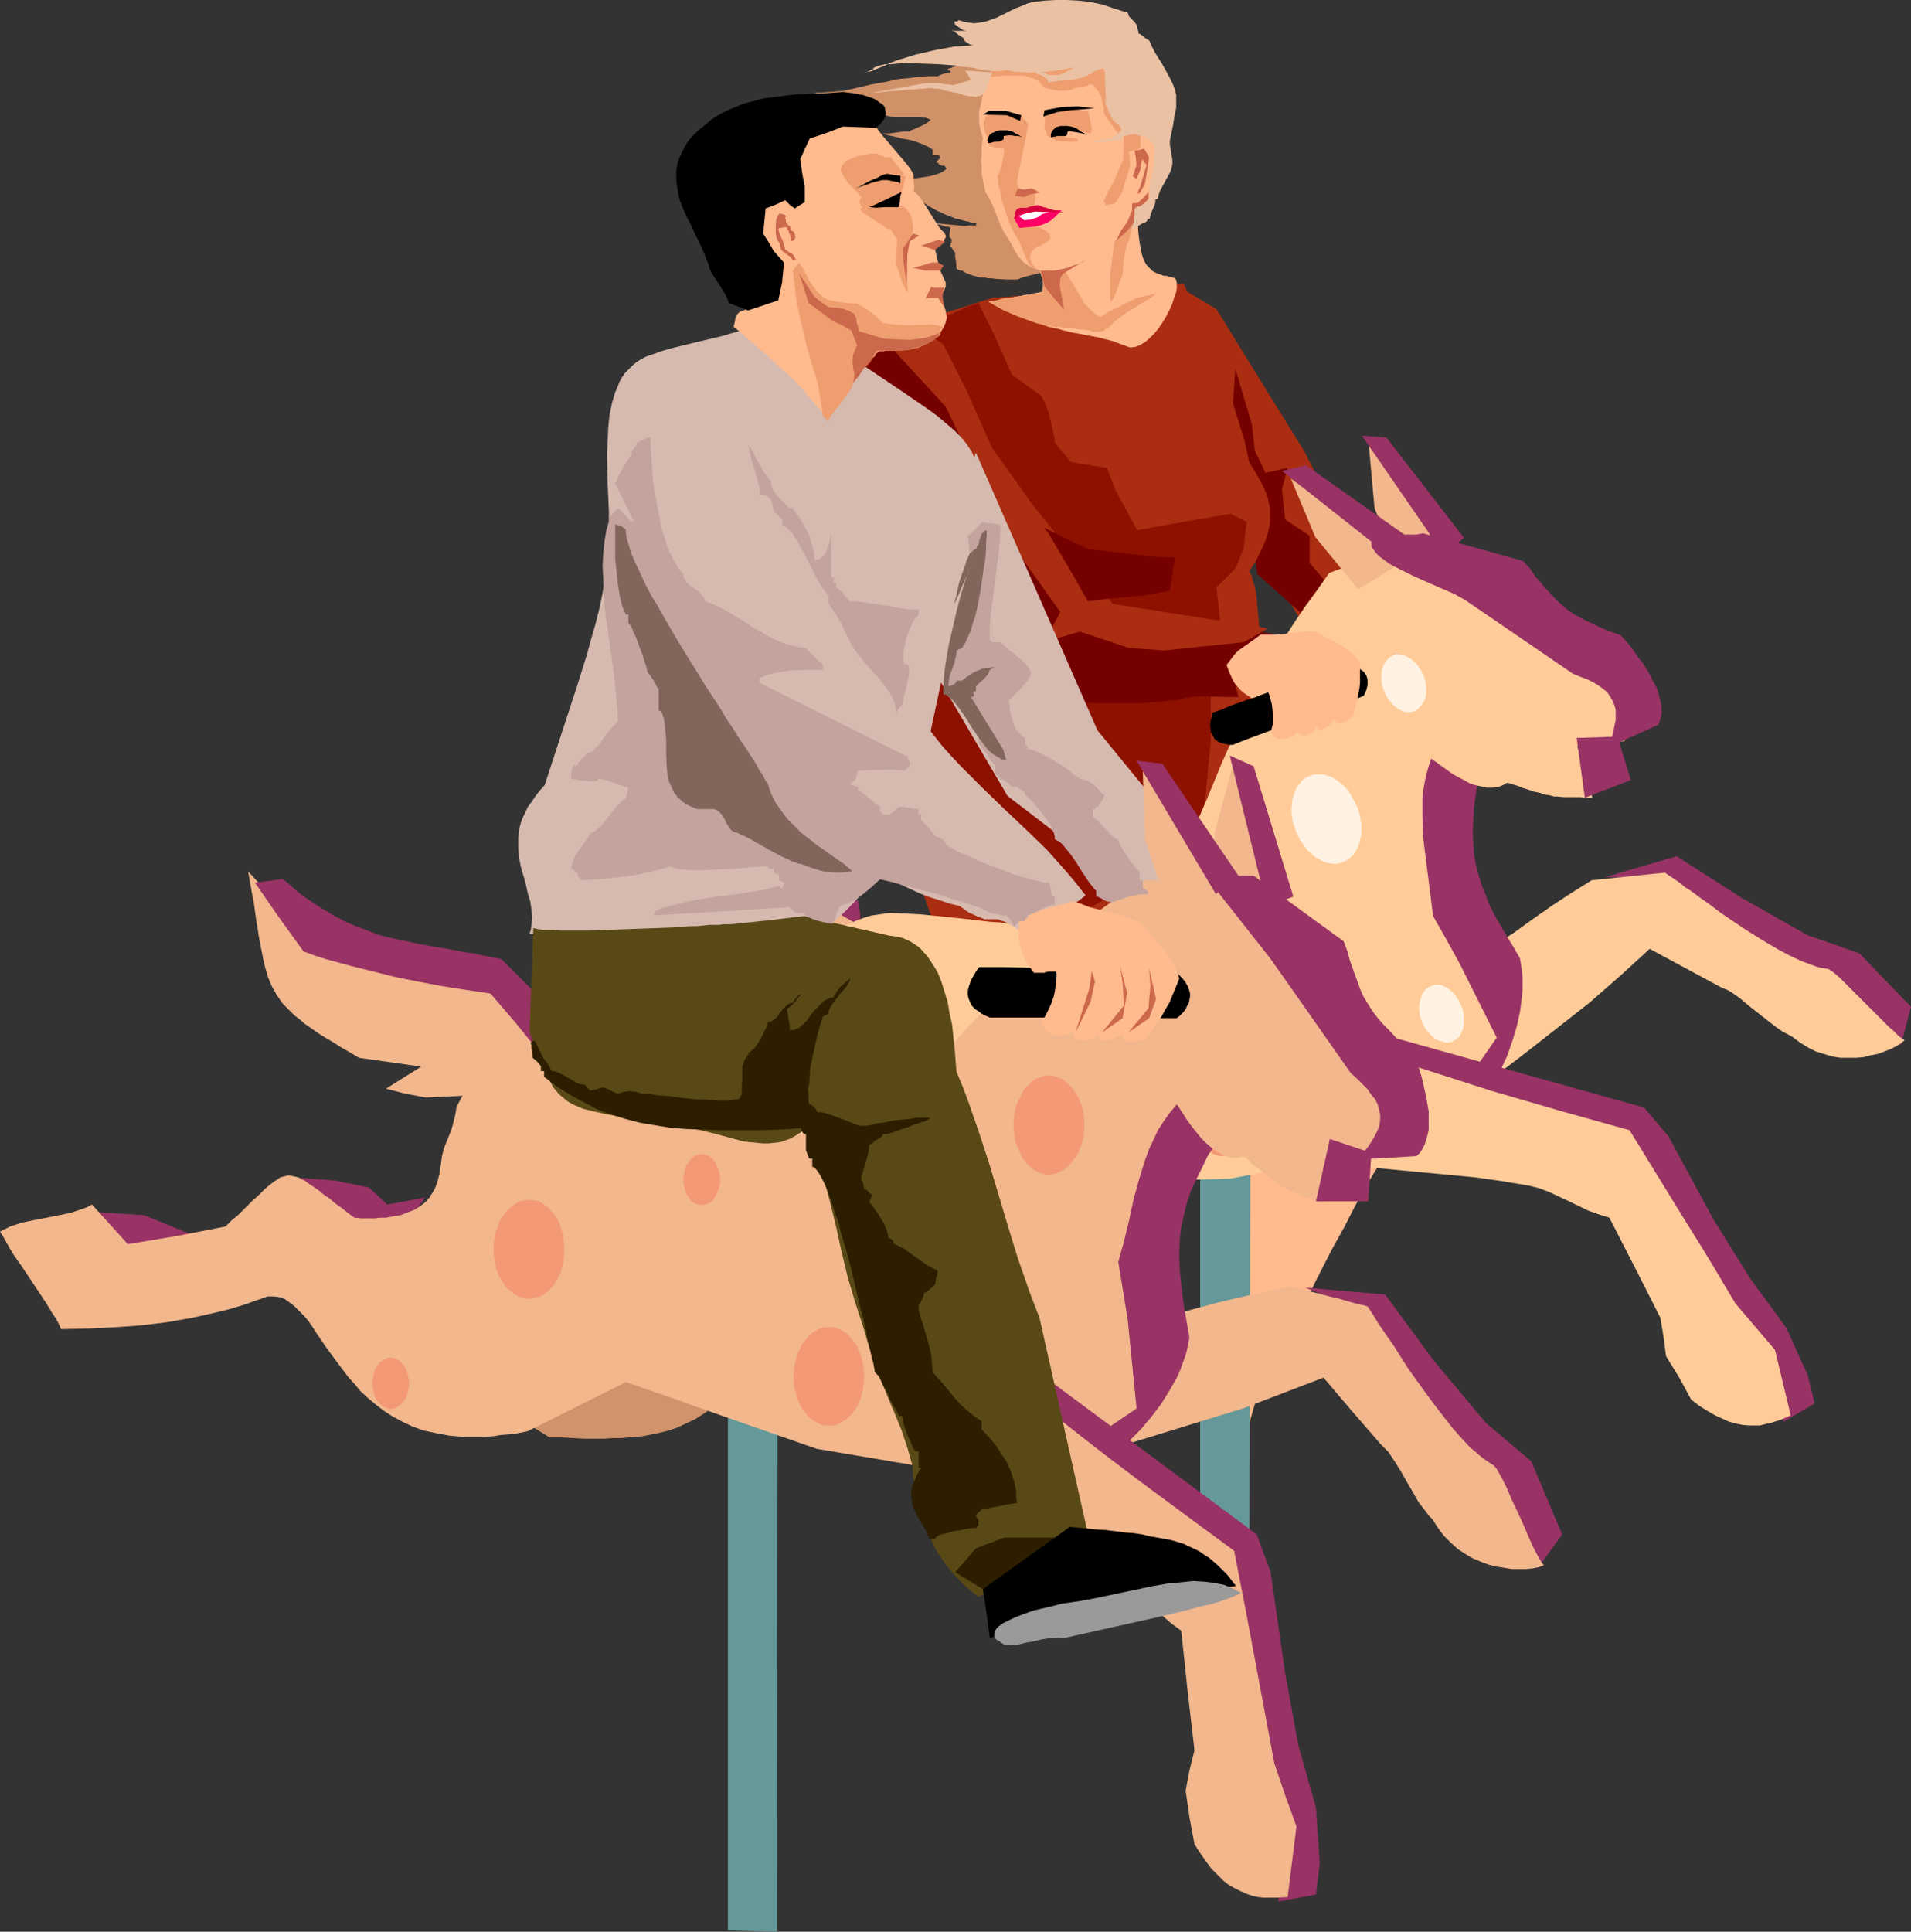 <?xml version="1.0" encoding="UTF-8" standalone="no"?>
<svg
   version="1.0"
   width="129.766mm"
   height="131.149mm"
   id="svg114"
   sodipodi:docname="Couple on Carousel.wmf"
   xmlns:inkscape="http://www.inkscape.org/namespaces/inkscape"
   xmlns:sodipodi="http://sodipodi.sourceforge.net/DTD/sodipodi-0.dtd"
   xmlns="http://www.w3.org/2000/svg"
   xmlns:svg="http://www.w3.org/2000/svg">
  <rect width="100%" height="100%" fill="#333333" stroke="none"/>
  <sodipodi:namedview
     id="namedview114"
     pagecolor="#ffffff"
     bordercolor="#000000"
     borderopacity="0.25"
     inkscape:showpageshadow="2"
     inkscape:pageopacity="0.0"
     inkscape:pagecheckerboard="0"
     inkscape:deskcolor="#d1d1d1"
     inkscape:document-units="mm" />
  <defs
     id="defs1">
    <pattern
       id="WMFhbasepattern"
       patternUnits="userSpaceOnUse"
       width="6"
       height="6"
       x="0"
       y="0" />
  </defs>
  <path
     style="fill:#ffba8e;fill-opacity:1;fill-rule:evenodd;stroke:none"
     d="m 357.944,293.563 -0.162,0.162 h -0.162 l -0.323,0.323 -0.323,0.323 -0.323,0.323 -0.323,0.646 -0.808,1.131 -1.131,1.454 -0.97,1.777 -1.293,2.1 -1.293,2.1 -1.293,2.423 -1.454,2.585 -1.454,2.747 -1.454,2.908 -3.232,5.816 -3.232,6.301 -3.07,6.139 -3.07,5.978 -1.454,2.747 -1.293,2.747 -1.293,2.585 -1.293,2.423 -1.131,2.262 -0.808,1.939 -0.97,1.777 -0.646,1.616 -0.646,1.131 -0.323,0.485 -0.162,0.323 -0.162,0.323 -0.162,0.323 v 0.162 0 l -3.717,12.925 -7.434,-38.614 6.464,-37.645 22.947,-6.301 h 0.162 0.162 0.323 l 0.323,0.162 0.97,0.162 1.454,0.162 1.454,0.323 1.616,0.323 3.717,0.646 1.778,0.323 1.616,0.323 1.454,0.323 1.293,0.323 0.97,0.162 0.323,0.162 0.162,0.162 h 0.162 -0.162 z"
     id="path1" />
  <path
     style="fill:#659999;fill-opacity:1;fill-rule:evenodd;stroke:none"
     d="m 308.009,278.537 v 138.461 l 12.605,0.162 0.323,-138.622 -0.162,0.162 -0.485,0.162 -0.485,0.162 -0.646,0.162 -0.97,0.162 -0.97,0.323 -2.262,0.485 -2.262,0.323 h -1.131 l -0.97,-0.162 -0.808,-0.162 -0.808,-0.323 -0.646,-0.485 z"
     id="path2" />
  <path
     style="fill:#d19168;fill-opacity:1;fill-rule:evenodd;stroke:none"
     d="m 267.609,13.41 -0.646,0.162 -0.808,0.323 -0.646,0.323 -0.808,0.162 v 0.162 l -0.162,0.162 -0.646,0.646 -0.646,0.485 -0.323,0.162 -0.162,0.162 v 0.323 h -0.646 -0.646 l -0.485,0.162 -0.646,0.162 -0.485,0.162 h -0.485 -0.808 l -0.808,-0.323 -0.97,-0.162 h -1.454 l -1.454,-0.162 h -1.616 -3.394 l -1.454,0.162 -1.293,0.162 -0.323,0.162 -0.646,0.162 -1.131,0.485 -0.646,0.162 -0.162,0.323 v 0 l 0.162,0.162 h 0.162 0.323 v 0.323 h 0.162 v 0 0.162 h -0.162 l -0.485,0.162 -1.131,0.162 -0.97,0.323 -0.323,0.162 -0.162,0.162 h -2.586 l -2.586,0.162 -2.262,0.323 -2.101,0.162 -1.939,0.323 -1.939,0.485 -3.717,0.646 -3.394,0.808 -3.555,0.808 -1.778,0.162 -1.939,0.162 -2.101,0.162 h -2.101 l 0.808,0.162 0.808,0.162 1.939,0.485 1.778,0.646 0.808,0.323 0.808,0.162 11.312,3.878 1.293,0.323 1.616,0.162 h 4.686 1.454 l 1.454,0.162 1.293,0.485 -0.485,0.485 -0.646,0.485 -1.616,0.808 -1.454,0.646 -0.808,0.323 -0.485,0.323 h -1.616 l -3.555,0.485 h -1.616 l 1.454,0.485 1.616,0.323 1.778,0.485 1.939,0.323 1.778,0.485 1.616,0.646 1.454,0.646 0.646,0.323 0.485,0.485 v 1.293 h 0.646 0.646 l 0.323,0.162 0.162,0.162 0.162,0.162 V 40.553 l -0.646,0.646 -0.323,0.323 v 0.162 h 0.323 l 0.323,0.323 v 0.162 l 0.323,0.162 0.485,0.162 h 0.323 0.323 l 0.323,0.485 v 0.162 h 0.323 l -0.485,0.485 -0.646,0.485 -0.808,0.323 -0.808,0.323 -1.778,0.485 -2.262,0.323 -2.101,0.323 -1.939,0.162 -1.939,0.162 h -1.454 l 1.939,1.131 1.939,1.454 3.878,2.908 1.939,1.293 2.101,1.131 2.101,0.969 2.101,0.808 0.323,0.162 0.808,0.162 1.778,0.485 0.808,0.162 0.97,0.323 h 0.485 0.323 0.323 l -0.162,0.646 h -0.162 -0.485 -0.323 -0.646 l -1.293,0.162 -1.616,-0.162 -1.616,-0.162 -3.394,-0.323 -1.293,-0.162 -1.131,-0.162 0.323,0.162 0.646,0.162 1.616,0.323 0.808,0.162 0.808,0.323 h 0.646 l 0.646,0.323 -0.162,0.162 v 0.485 l -0.162,0.808 v 0.808 l 0.162,0.323 h 0.162 l 0.323,0.646 -0.323,0.162 0.323,0.162 -0.323,0.323 v 0.323 l -0.162,0.323 v 0.162 l 0.323,0.323 0.162,0.162 0.162,0.323 0.162,0.323 0.162,0.162 0.323,0.323 v 0.162 0.485 0.646 l 0.162,0.646 0.162,1.454 v 0.485 l 0.162,0.323 h -0.485 -1.454 0.323 0.485 0.97 l 0.323,0.162 0.323,0.162 0.646,0.162 h 0.323 l 0.323,0.323 0.646,0.323 0.808,0.323 0.97,0.323 1.939,0.485 h 0.808 0.646 v 0.162 h 0.323 0.323 0.485 l 1.293,0.162 2.747,0.162 h 1.293 0.485 0.97 l 1.616,-0.646 1.939,-0.485 1.939,-0.485 0.808,-0.162 0.808,-0.162 h 0.323 l -0.162,-0.646 v -0.323 l 0.162,-0.323 0.323,0.323 v -0.323 -0.323 l 0.162,-0.808 v -0.969 l -0.162,-0.323 v -0.162 h -0.323 l -2.747,0.646 -0.162,-0.323 -0.323,-0.646 -0.162,-0.162 v -0.162 l -0.323,-0.162 -0.646,-0.162 -0.808,-0.485 -0.162,-0.162 h -0.162 l -0.162,-0.323 -0.162,-0.323 -0.162,-0.323 -0.162,-0.162 -0.485,-0.162 -0.485,-0.485 -0.646,-0.323 -0.162,-0.323 h -0.162 v -0.646 l -0.162,-0.646 -0.485,-1.454 -0.485,-1.616 -0.323,-0.808 -0.162,-0.485 -2.747,-8.886 -0.162,-0.646 -0.323,-0.808 -0.485,-1.939 -0.485,-2.262 -0.323,-2.262 -0.323,-2.423 v -2.262 -2.1 l 0.162,-0.808 0.162,-0.808 0.162,-0.162 v -0.323 -0.969 l 0.162,-1.131 v -1.131 -1.131 l 0.162,-1.131 0.162,-0.323 v -0.323 l 0.162,-0.162 0.162,-0.162 v -0.485 l 0.323,-0.323 0.162,-0.323 0.162,-0.485 h 0.162 0.162 l 1.131,-0.808 0.162,-0.162 0.162,-0.162 h 0.646 l 0.97,-0.485 h 0.646 l 0.485,-0.323 0.323,-0.162 0.323,-0.323 1.293,-1.454 0.323,-0.162 0.323,-0.162 v -0.323 l 0.323,-0.485 0.808,-1.131 0.323,-0.646 0.485,-0.485 0.323,-0.323 0.162,-0.162 v -0.323 -0.162 l 0.162,-0.162 0.162,-0.162 0.646,-0.323 0.646,-0.485 h 0.323 z"
     id="path3" />
  <path
     style="fill:#aa2d11;fill-opacity:1;fill-rule:evenodd;stroke:none"
     d="m 334.673,115.68 14.706,28.758 -15.514,14.864 -8.565,-14.541 -8.888,-14.379 -6.949,-28.435 -7.11,-28.435 5.01,2.908 4.848,2.908 11.15,18.095 z"
     id="path4" />
  <path
     style="fill:#750000;fill-opacity:1;fill-rule:evenodd;stroke:none"
     d="m 316.412,103.724 0.646,-9.048 4.202,14.056 0.808,6.947 2.747,5.655 5.656,-1.293 -1.454,5.493 0.808,7.755 6.302,4.201 v 6.947 l 3.555,4.201 0.646,5.655 -4.202,5.008 -13.413,-11.956 z"
     id="path5" />
  <path
     style="fill:#aa2d11;fill-opacity:1;fill-rule:evenodd;stroke:none"
     d="m 254.681,76.42 -7.595,2.423 -7.757,2.423 -9.534,5.655 -9.534,5.655 26.664,35.06 -13.413,62.364 0.162,7.432 0.323,7.27 0.162,3.393 0.162,3.231 0.323,3.393 0.323,3.07 0.485,3.07 0.323,2.908 0.646,2.747 0.485,2.585 0.808,2.423 0.808,2.262 0.808,2.1 0.97,1.939 0.97,1.777 1.131,1.454 1.293,1.454 1.293,0.969 1.454,0.969 1.616,0.646 1.778,0.323 1.778,0.162 1.939,-0.162 2.101,-0.323 2.262,-0.646 2.424,-0.969 2.586,-1.293 2.747,-1.616 1.293,-0.969 1.616,-0.969 1.454,-1.131 1.454,-1.131 2.586,0.323 h 2.424 2.262 l 2.424,-0.162 2.262,-0.162 2.262,-0.485 2.101,-0.485 2.101,-0.646 2.101,-0.808 1.939,-0.808 1.939,-1.131 1.939,-1.293 1.778,-1.293 1.778,-1.454 1.778,-1.777 1.616,-1.777 1.778,-1.939 1.454,-2.1 1.616,-2.262 1.454,-2.585 1.454,-2.585 1.454,-2.747 1.293,-3.07 1.293,-3.231 1.293,-3.231 1.293,-3.554 1.131,-3.878 1.131,-3.878 0.97,-4.039 1.131,-4.362 0.97,-4.362 0.97,-4.685 -0.485,-1.293 -0.485,-1.293 -0.323,-1.454 -0.323,-1.616 -0.485,-3.393 -0.323,-3.554 -0.323,-3.716 -0.323,-3.393 -0.323,-1.616 -0.485,-1.454 -0.323,-1.293 -0.646,-1.293 1.616,-2.423 1.131,-2.262 0.97,-2.1 0.808,-1.939 0.485,-1.939 0.323,-1.939 v -1.616 -1.777 l -0.323,-1.616 -0.323,-1.454 -0.646,-1.616 -0.646,-1.454 -1.616,-2.908 -1.778,-2.908 -1.293,-5.816 -1.778,-5.655 -1.778,-5.816 -2.262,-5.655 -2.101,-5.655 -2.424,-5.816 -5.171,-11.31 -24.563,1.777 z"
     id="path6" />
  <path
     style="fill:#8e1100;fill-opacity:1;fill-rule:evenodd;stroke:none"
     d="m 251.126,77.713 4.202,8.563 4.363,9.855 7.595,5.493 0.97,1.939 0.808,2.1 0.485,1.939 0.485,1.939 0.323,1.616 0.162,0.646 0.162,0.646 v 0.485 0.323 0.323 0 l 4.202,5.008 9.211,1.454 2.101,5.493 5.656,10.502 15.352,-2.747 8.565,-1.454 4.202,2.1 -0.808,6.947 -2.101,5.008 -4.848,4.847 1.293,11.956 -2.747,4.201 v 16.964 6.139 l -0.646,6.463 -0.808,9.048 -2.747,13.248 -8.403,4.201 -21.008,11.31 -45.571,-44.269 7.757,-64.464 -19.715,-34.413 v 0 l 0.323,-0.162 0.485,-0.162 0.485,-0.162 0.646,-0.323 0.97,-0.485 0.97,-0.485 0.97,-0.323 1.131,-0.485 1.293,-0.646 2.747,-1.131 2.747,-1.293 5.979,-2.585 2.909,-1.131 2.586,-1.131 1.293,-0.485 1.131,-0.485 0.97,-0.485 0.97,-0.485 0.97,-0.323 0.646,-0.162 0.646,-0.162 0.323,-0.162 z"
     id="path7" />
  <path
     style="fill:#f2b78c;fill-opacity:1;fill-rule:evenodd;stroke:none"
     d="m 222.2,238.792 -15.837,-14.379 -15.675,3.554 -15.675,3.554 -16.322,-0.646 -9.696,-4.847 -9.858,-4.847 1.293,2.423 1.293,2.1 1.293,2.1 1.131,1.939 0.97,1.777 0.97,1.616 0.97,1.616 0.808,1.454 0.808,1.454 0.808,1.293 1.616,2.423 1.616,1.939 1.616,1.777 1.778,1.454 2.101,1.293 1.131,0.646 1.131,0.646 1.454,0.485 1.454,0.485 1.454,0.485 1.616,0.323 1.939,0.485 1.939,0.485 2.101,0.485 2.262,0.323 2.424,0.485 2.747,0.485 14.706,-3.393 -2.909,4.039 -3.07,4.039 4.848,-0.646 4.848,-0.646 18.584,-8.24 v -0.162 l 0.162,-0.323 v -0.485 l 0.323,-0.646 0.323,-0.808 0.162,-0.808 0.646,-1.777 0.97,-1.939 0.323,-0.808 0.485,-0.808 0.485,-0.646 0.485,-0.323 0.485,-0.323 z"
     id="path8" />
  <path
     style="fill:#750000;fill-opacity:1;fill-rule:evenodd;stroke:none"
     d="m 238.521,86.922 2.424,4.685 2.424,4.524 2.424,4.685 2.586,4.524 2.747,4.362 2.747,4.524 5.656,8.563 5.979,8.401 6.141,8.401 6.464,8.078 6.787,8.078 11.15,1.616 5.494,0.969 5.656,0.969 19.715,3.393 -5.656,3.878 -5.494,3.878 0.97,4.201 1.131,4.201 h -1.616 -1.454 l -5.818,-0.162 h -1.454 l -1.616,0.162 -1.939,0.323 -2.101,0.485 -2.262,0.162 -2.262,0.323 -4.848,0.323 h -4.848 -5.01 l -4.686,-0.162 -2.424,-0.162 -2.101,-0.162 -2.101,-0.162 -1.939,-0.323 -2.586,-4.039 -2.262,-4.201 -4.525,-8.401 -4.363,-8.724 -4.202,-8.724 -4.04,-8.563 -4.363,-8.563 -4.525,-8.563 -2.424,-4.039 -2.586,-4.201 -5.494,-8.401 -5.656,-8.401 0.646,-0.969 0.646,-0.969 0.808,-1.293 0.808,-1.293 2.101,-2.747 0.97,-1.293 1.131,-1.131 1.131,-0.969 1.131,-0.646 1.293,-0.485 h 1.131 0.485 l 0.646,0.162 0.485,0.323 0.646,0.485 0.485,0.646 0.646,0.646 0.485,0.808 z"
     id="path9" />
  <path
     style="fill:#aa2d11;fill-opacity:1;fill-rule:evenodd;stroke:none"
     d="m 228.017,88.376 14.706,15.995 16.968,35.221 12.443,17.449 -4.202,7.755 9.211,-2.747 12.605,4.201 9.05,0.646 20.362,-2.1 6.302,-3.554 -39.915,-6.301 -20.362,-25.204 -10.504,-14.702 -6.949,-15.51 -5.656,-11.148 -6.949,-5.009 z"
     id="path10" />
  <path
     style="fill:#993265;fill-opacity:1;fill-rule:evenodd;stroke:none"
     d="m 141.561,223.121 5.979,-3.07 1.939,0.646 1.939,0.646 3.717,1.131 3.394,0.808 3.394,0.646 3.07,0.323 3.07,0.162 h 2.909 l 3.07,-0.162 2.909,-0.323 3.232,-0.323 3.232,-0.485 3.394,-0.646 1.778,-0.323 1.939,-0.323 3.878,-0.808 4.363,-0.808 2.262,-0.485 2.262,-0.323 10.827,4.847 3.07,3.716 3.232,3.554 0.323,3.07 0.162,3.07 -16.968,-9.694 -3.07,0.808 -2.909,0.646 -5.656,1.131 -5.656,0.969 -5.333,0.969 -5.494,0.646 -5.494,0.646 -5.818,0.485 -3.07,0.162 -3.07,0.162 -8.403,-5.816 z"
     id="path11" />
  <path
     style="fill:#993265;fill-opacity:1;fill-rule:evenodd;stroke:none"
     d="m 411.918,225.059 18.422,-5.332 16.645,10.663 16.806,9.532 13.413,4.685 13.251,13.733 -2.586,9.855 -19.069,-17.772 -25.533,-10.663 -15.998,-14.379 z"
     id="path12" />
  <path
     style="fill:#ffcc99;fill-opacity:1;fill-rule:evenodd;stroke:none"
     d="m 373.78,250.91 1.454,-1.293 1.454,-1.293 1.778,-1.454 1.778,-1.454 1.939,-1.454 2.101,-1.616 2.101,-1.616 2.262,-1.454 4.686,-3.393 4.848,-3.393 5.171,-3.393 5.171,-3.231 18.746,-1.939 0.97,0.646 0.97,0.646 2.101,1.454 1.131,0.969 1.293,0.808 1.131,0.808 1.293,0.969 2.747,1.939 2.747,2.1 5.979,4.039 3.07,1.939 2.909,1.777 3.07,1.777 2.747,1.454 2.747,1.293 2.586,0.969 1.293,0.485 1.131,0.323 1.131,0.162 0.97,0.162 0.97,0.646 0.808,0.646 1.293,1.131 1.131,1.131 1.293,1.293 1.454,1.454 2.909,2.908 2.909,2.908 1.454,1.454 1.293,1.293 1.293,1.131 0.97,0.969 0.97,0.808 0.808,0.485 -0.97,0.808 -1.293,0.808 -1.293,0.646 -1.616,0.646 -1.778,0.646 -1.778,0.323 -1.778,0.485 -1.939,0.162 h -2.101 -1.939 l -2.101,-0.323 -2.101,-0.646 -2.101,-0.646 -1.939,-0.969 -2.101,-1.293 -1.939,-1.454 -1.131,-0.646 -1.293,-0.646 -2.101,-1.454 -2.262,-1.777 -2.262,-1.777 -2.262,-1.777 -2.101,-1.777 -2.262,-1.616 -1.131,-0.646 -1.293,-0.485 -18.584,-10.017 -7.595,6.947 -7.757,6.786 -15.837,12.44 -15.837,12.117 v 0 l -0.162,-0.162 -0.162,-0.323 v -0.485 l -0.323,-0.646 -0.162,-0.646 -0.323,-0.646 -0.323,-0.969 -0.646,-1.939 -0.646,-2.262 -0.646,-2.262 -0.485,-2.585 -0.646,-2.585 -0.323,-2.747 -0.323,-2.585 v -2.423 l 0.162,-2.423 0.162,-0.969 0.646,-1.939 0.485,-0.808 0.485,-0.808 z"
     id="path13" />
  <path
     style="fill:#d6baaf;fill-opacity:1;fill-rule:evenodd;stroke:none"
     d="m 222.2,94.192 5.333,3.554 5.494,3.716 5.171,3.554 2.424,1.777 2.101,1.777 2.101,1.777 1.778,1.777 1.454,1.777 1.293,1.939 0.808,1.777 0.323,0.969 v 0.808 l 0.162,0.969 -0.162,0.808 -0.162,0.969 -0.323,0.808 -0.808,5.655 -0.808,5.655 -1.616,10.986 -1.616,10.663 -1.939,10.663 -2.101,10.502 -2.262,10.502 -1.293,5.332 -1.293,5.493 -1.454,5.332 -1.616,5.655 v 0.808 l -0.162,0.808 -0.323,0.969 -0.485,0.969 -0.485,1.131 -0.485,1.131 -1.293,2.423 -1.778,2.585 -1.778,2.747 -2.101,2.747 -2.262,2.747 -2.424,2.585 -2.262,2.423 -2.586,2.423 -2.424,1.939 -2.424,1.777 -1.131,0.808 -1.131,0.646 -1.131,0.646 -0.97,0.323 -0.97,0.323 -0.97,0.323 -4.363,-0.808 -4.363,-0.485 -4.202,-0.323 h -4.202 l -8.403,-0.162 -8.403,0.323 -8.403,0.162 h -8.242 l -4.363,-0.162 -4.202,-0.323 -4.202,-0.485 -4.363,-0.808 0.323,-0.969 0.162,-1.131 0.162,-2.1 -0.162,-2.1 -0.323,-2.1 -0.646,-2.1 -0.485,-2.262 -1.293,-4.524 -0.485,-2.423 -0.162,-2.423 v -2.423 l 0.162,-1.293 0.162,-1.293 0.323,-1.293 0.485,-1.293 0.646,-1.293 0.646,-1.454 0.97,-1.293 0.97,-1.454 1.131,-1.454 1.293,-1.454 2.747,-8.401 2.747,-8.401 2.747,-8.401 2.586,-8.24 1.131,-4.201 1.131,-3.878 0.97,-3.878 0.808,-3.878 0.646,-3.716 0.485,-3.554 0.323,-3.393 0.162,-3.393 v -3.393 -3.554 l -0.323,-7.27 -0.162,-7.27 0.162,-3.393 0.162,-3.554 0.323,-3.231 0.646,-3.07 0.808,-2.747 0.646,-1.454 0.485,-1.293 0.646,-1.131 0.808,-1.131 0.97,-0.969 0.97,-0.969 0.97,-0.808 1.293,-0.808 1.293,-0.646 1.454,-0.485 2.747,-0.969 2.909,-0.808 5.979,-1.454 6.141,-1.454 2.747,-0.808 2.909,-0.808 1.616,0.323 1.939,0.485 1.778,0.485 2.101,0.646 4.04,1.293 8.403,3.07 4.202,1.293 1.939,0.646 1.778,0.485 1.939,0.485 z"
     id="path14" />
  <path
     style="fill:#993265;fill-opacity:1;fill-rule:evenodd;stroke:none"
     d="m 379.436,199.855 -0.646,3.716 -0.485,3.554 -0.162,3.393 -0.162,3.07 0.162,2.908 0.162,2.747 0.485,2.585 0.646,2.585 0.808,2.585 0.97,2.423 0.97,2.585 1.293,2.585 1.454,2.585 1.616,2.747 1.778,2.908 1.778,3.07 0.485,3.07 0.162,1.616 v 1.777 1.777 l -0.162,1.777 -0.485,3.716 -0.808,3.716 -1.131,3.716 -1.293,3.716 -1.616,3.554 -1.939,3.393 -1.131,1.616 -1.131,1.454 -1.131,1.454 -1.293,1.454 -1.293,1.131 -1.293,1.293 -1.454,1.131 -1.616,0.969 -1.454,0.808 -1.616,0.646 -1.616,0.646 -1.616,0.323 -1.939,0.323 -1.778,0.162 1.293,-1.293 1.131,-1.454 2.424,-3.07 2.262,-3.231 2.424,-3.554 2.262,-3.393 2.262,-3.231 2.424,-3.07 1.131,-1.454 1.293,-1.293 -2.262,-3.07 -2.101,-2.908 -1.939,-3.07 -1.616,-2.747 -1.778,-2.747 -1.454,-2.747 -1.293,-2.585 -1.293,-2.585 -1.131,-2.423 -0.97,-2.423 -0.97,-2.423 -0.646,-2.262 -0.646,-2.262 -0.646,-2.262 -0.485,-2.262 -0.323,-2.1 -0.485,-4.201 -0.162,-4.201 0.162,-3.878 0.323,-4.039 0.485,-3.878 0.808,-3.878 0.97,-4.039 0.97,-3.878 1.939,-0.323 1.778,-0.162 1.454,-0.323 1.131,-0.323 h 1.131 l 0.808,-0.162 h 0.808 l 0.646,0.162 0.646,0.162 0.485,0.485 0.485,0.646 0.485,0.808 0.485,0.969 0.485,1.293 0.646,1.454 z"
     id="path15" />
  <path
     style="fill:#993265;fill-opacity:1;fill-rule:evenodd;stroke:none"
     d="m 175.174,285.969 9.696,-2.747 8.403,-1.454 5.333,2.423 7.918,-4.685 -2.424,9.855 -16.806,2.585 z"
     id="path16" />
  <path
     style="fill:#993265;fill-opacity:1;fill-rule:evenodd;stroke:none"
     d="m 131.381,311.335 13.574,-4.201 15.352,0.485 -13.09,7.594 -11.312,0.808 -0.162,-0.162 -0.323,-0.323 -0.485,-0.646 -0.808,-0.646 -1.454,-1.616 -0.646,-0.646 z"
     id="path17" />
  <path
     style="fill:#d1936b;fill-opacity:1;fill-rule:evenodd;stroke:none"
     d="m 296.536,290.816 -1.131,1.777 -0.97,1.454 -1.131,1.454 -0.808,1.454 -0.97,1.454 -0.808,1.131 -1.616,2.423 -1.616,2.262 -1.454,1.939 -1.616,1.777 -1.778,1.777 -2.101,1.616 -2.262,1.454 -1.131,0.808 -1.454,0.808 -1.454,0.808 -1.616,0.646 -1.616,0.808 -1.939,0.808 -1.778,0.808 -2.101,0.808 -2.424,0.808 -2.424,0.808 -2.586,0.969 -2.747,0.808 -12.282,-2.1 -12.282,-2.262 23.27,-29.243 21.331,0.969 z"
     id="path18" />
  <path
     style="fill:#ffcc99;fill-opacity:1;fill-rule:evenodd;stroke:none"
     d="m 228.341,234.269 3.878,0.162 3.555,0.162 3.394,0.323 3.232,0.323 3.07,0.323 3.07,0.323 2.747,0.323 2.747,0.323 2.586,0.162 2.586,0.323 2.262,0.162 2.424,0.162 h 2.262 2.101 2.101 l 2.101,-0.162 2.101,-0.162 1.939,-0.485 1.939,-0.323 1.939,-0.646 1.939,-0.808 1.939,-0.808 1.939,-1.131 1.939,-1.131 1.939,-1.293 2.101,-1.616 2.101,-1.777 2.101,-1.777 2.101,-2.262 2.262,-2.262 2.262,-2.585 2.424,-2.908 2.101,-5.008 2.101,-4.847 1.939,-4.685 1.778,-4.362 1.939,-4.362 1.939,-4.201 3.717,-8.24 2.101,-3.878 2.101,-4.039 2.262,-3.878 2.262,-4.039 2.586,-4.039 2.747,-4.039 3.07,-4.201 3.07,-4.362 9.534,-3.554 9.534,-3.554 6.464,3.07 6.302,3.393 6.141,3.393 5.979,3.716 5.979,3.878 5.818,3.878 5.979,4.039 6.141,4.039 2.101,1.777 1.778,1.616 1.454,1.616 1.293,1.293 1.131,1.293 0.97,1.131 0.646,1.131 0.485,1.131 0.162,0.969 0.162,1.131 v 1.131 l -0.162,1.131 -0.323,1.293 -0.485,1.131 -0.646,1.616 -0.646,1.454 -6.141,0.646 -5.979,0.646 3.878,13.248 h -1.616 l -1.454,-0.162 h -4.202 l -1.778,-0.162 h -0.808 l -1.131,-0.323 -1.131,-0.162 -1.454,-0.485 -1.616,-0.323 -1.778,-0.646 -1.131,-0.323 -1.131,-0.485 -1.131,-0.323 -1.454,-0.485 -1.131,0.646 -1.293,0.485 -1.454,0.162 h -1.454 l -1.454,-0.323 -1.454,-0.323 -1.454,-0.485 -1.454,-0.808 -2.747,-1.454 -1.131,-0.808 -1.131,-0.808 -1.131,-0.808 -0.808,-0.646 -0.808,-0.485 -0.646,-0.485 -0.808,2.423 -0.646,2.423 -0.485,2.585 -0.323,2.423 v 2.585 2.423 l 0.162,5.17 0.646,5.17 0.646,5.008 0.646,5.17 0.646,5.009 3.394,5.978 3.394,6.139 9.534,19.065 -9.211,13.248 -9.211,13.248 -25.048,4.847 -24.886,4.847 -24.24,0.646 -24.402,0.646 -8.726,9.694 -8.888,9.532 -1.939,1.131 -1.939,1.131 -1.778,0.969 -1.778,0.969 -1.778,0.808 -1.616,0.646 -3.394,1.293 -3.232,0.808 -3.07,0.646 -2.909,0.323 -2.747,0.162 -2.747,-0.162 -2.586,-0.323 -2.586,-0.646 -2.262,-0.646 -2.262,-0.808 -2.262,-0.969 -2.101,-0.969 -2.101,-1.131 -3.717,-2.423 -3.555,-2.423 -3.394,-2.262 -1.616,-1.131 -1.454,-0.969 -1.454,-0.808 -1.454,-0.808 -1.454,-0.485 -1.454,-0.485 -1.293,-0.162 h -1.293 l -1.293,0.162 -1.293,0.485 -2.586,2.1 -2.424,2.1 -2.424,1.939 -2.586,1.777 -5.171,3.393 -5.333,3.07 -5.494,2.908 -5.656,2.747 -5.979,2.423 -5.979,2.423 -0.97,-0.969 -1.293,-0.969 -1.293,-1.131 -1.293,-0.969 -3.07,-2.1 -3.07,-2.262 -3.07,-2.262 -2.909,-2.1 -1.454,-0.969 -1.293,-1.131 -1.131,-0.969 -1.131,-0.969 0.808,-0.969 0.97,-0.808 1.131,-0.969 1.131,-0.808 2.586,-1.777 2.586,-1.454 2.747,-1.616 2.424,-1.777 1.131,-0.808 1.131,-0.969 0.97,-0.969 0.808,-0.969 5.656,3.07 5.656,2.908 10.342,-6.139 10.181,-6.139 0.808,-1.939 0.97,-1.777 0.808,-1.616 0.646,-1.454 0.646,-1.454 0.646,-1.293 0.646,-1.293 0.485,-0.969 0.485,-0.969 0.485,-0.808 0.97,-1.454 0.97,-0.969 0.97,-0.646 1.131,-0.485 h 1.454 0.808 l 0.808,0.162 0.97,0.323 0.97,0.162 1.131,0.323 1.293,0.323 1.293,0.485 1.454,0.323 1.616,0.485 1.778,0.485 1.778,0.646 2.101,0.485 1.616,-0.485 1.454,-0.485 1.454,-0.646 1.293,-0.485 1.293,-0.646 0.97,-0.485 1.939,-1.293 1.616,-1.131 1.293,-1.293 0.97,-1.293 0.646,-1.293 0.485,-1.293 0.323,-1.293 0.162,-1.293 v -1.293 l -0.162,-2.423 -0.485,-2.1 -0.485,-1.939 -0.162,-1.939 v -1.616 -3.231 l -0.162,-1.777 -0.162,-1.777 -0.323,-2.1 0.323,-2.423 0.485,-2.262 0.646,-2.262 0.808,-1.939 0.808,-1.939 1.131,-1.616 1.131,-1.616 1.293,-1.454 1.616,-1.293 1.454,-1.131 1.939,-1.131 1.778,-0.808 2.101,-0.808 2.101,-0.646 2.262,-0.323 z"
     id="path19" />
  <path
     style="fill:#993265;fill-opacity:1;fill-rule:evenodd;stroke:none"
     d="m 346.632,269.005 10.504,-2.908 64.802,18.095 6.302,7.432 11.635,21.488 9.373,15.025 9.211,12.602 5.494,12.117 1.778,7.27 -7.918,4.685 -5.01,-20.196 -13.898,-13.41 -21.978,-38.937 -70.781,-17.611 z"
     id="path20" />
  <path
     style="fill:#ffcc99;fill-opacity:1;fill-rule:evenodd;stroke:none"
     d="m 345.985,267.712 9.211,3.231 9.211,3.07 9.05,2.908 9.05,2.908 8.888,2.585 8.888,2.585 17.938,5.008 14.706,23.912 3.232,5.17 3.07,5.008 6.141,10.34 10.181,11.956 4.04,16.803 -2.586,1.131 -2.586,0.808 -1.454,0.323 -1.293,0.323 h -1.454 -1.454 l -1.616,-0.162 -1.616,-0.323 -1.778,-0.485 -1.778,-0.808 -1.778,-0.808 -1.939,-1.131 -2.101,-1.293 -2.101,-1.616 -3.07,-5.655 -3.394,-5.493 -0.646,-5.008 -0.808,-4.847 -6.464,-12.764 -6.626,-12.925 -2.586,-0.808 -2.747,-0.969 -5.01,-2.423 -5.171,-2.423 -2.586,-0.969 -2.586,-0.646 -6.787,-1.131 -6.787,-0.969 -13.736,-1.293 -13.574,-1.293 -6.787,-0.808 -6.787,-1.293 -2.909,-4.524 -2.909,-4.685 3.232,-5.655 1.616,-2.747 1.778,-2.747 1.616,-2.585 1.778,-2.423 1.939,-2.262 z"
     id="path21" />
  <path
     style="fill:#f2b78c;fill-opacity:1;fill-rule:evenodd;stroke:none"
     d="m 348.571,151.224 -10.989,-13.41 -6.302,-15.025 15.19,10.986 12.282,11.148 z"
     id="path22" />
  <path
     style="fill:#f2b78c;fill-opacity:1;fill-rule:evenodd;stroke:none"
     d="m 359.236,146.539 -6.464,-16.156 -1.454,-15.995 11.15,14.864 8.242,14.379 z"
     id="path23" />
  <path
     style="fill:#993265;fill-opacity:1;fill-rule:evenodd;stroke:none"
     d="m 329.017,120.85 6.141,-1.454 26.664,18.741 -3.555,5.816 z"
     id="path24" />
  <path
     style="fill:#993265;fill-opacity:1;fill-rule:evenodd;stroke:none"
     d="m 349.54,111.803 6.302,0.485 19.877,25.689 -5.01,4.524 z"
     id="path25" />
  <path
     style="fill:#000000;fill-opacity:1;fill-rule:evenodd;stroke:none"
     d="m 345.824,170.127 -2.262,0.969 -2.424,0.808 -4.363,1.616 -4.202,1.454 -4.04,1.616 -4.202,1.454 -4.04,1.454 -4.525,1.616 -2.262,0.969 -2.424,0.808 -0.162,1.131 -0.162,0.808 -0.162,0.969 v 0.808 l 0.162,0.646 v 0.646 l 0.323,0.646 0.323,0.485 0.323,0.646 0.485,0.323 0.485,0.323 0.646,0.323 0.646,0.162 0.808,0.162 0.808,0.162 h 0.808 l 2.424,-0.969 2.101,-0.808 4.363,-1.616 4.04,-1.454 3.878,-1.454 3.878,-1.454 4.202,-1.454 4.202,-1.616 2.262,-0.808 2.262,-0.969 0.646,-1.454 0.162,-0.646 0.162,-0.646 v -0.646 -0.646 l -0.162,-0.646 -0.162,-0.485 -0.323,-0.485 -0.323,-0.485 -0.646,-0.485 -0.485,-0.323 -0.646,-0.485 -0.646,-0.323 -0.808,-0.323 z"
     id="path26" />
  <path
     style="fill:#ffba8e;fill-opacity:1;fill-rule:evenodd;stroke:none"
     d="m 314.796,170.612 0.646,1.777 0.646,1.454 0.646,1.293 0.808,0.969 0.808,0.969 0.97,0.808 1.939,1.293 0.646,-0.162 0.485,-0.162 0.323,-0.162 0.323,-0.162 h 0.162 l 0.162,-0.162 v 0 l 0.323,-0.162 h 0.162 l 0.485,-0.162 0.485,-0.162 0.646,-0.323 0.323,0.808 0.323,1.131 0.323,1.293 0.162,1.454 0.162,1.616 v 1.454 l -0.323,1.454 -0.323,1.293 0.646,0.808 0.646,0.485 0.97,0.323 h 0.808 l 0.97,-0.162 0.97,-0.323 0.97,-0.485 0.808,-0.808 0.485,0.485 0.646,0.323 h 0.646 0.808 l 0.808,-0.485 0.646,-0.485 0.485,-0.646 0.646,-0.808 v 0.485 l 0.323,0.323 0.646,0.162 0.485,-0.162 0.646,-0.323 0.808,-0.485 0.808,-0.808 0.646,-0.808 0.323,0.485 0.323,0.323 0.485,0.162 h 0.646 l 0.646,-0.323 0.808,-0.323 0.808,-0.646 0.808,-0.646 0.485,-2.1 0.485,-1.616 0.323,-1.616 0.323,-1.616 0.162,-1.454 v -1.616 -3.716 l -0.808,-1.131 -1.131,-1.131 -1.293,-0.969 -1.293,-0.969 -1.454,-0.808 -1.616,-0.808 -1.778,-0.969 -1.939,-1.131 h -1.778 -1.778 l -3.555,0.485 -3.555,0.323 h -1.778 -1.778 l -1.293,0.969 -1.131,0.808 -1.131,0.808 -2.101,1.454 -0.97,0.969 -0.97,1.293 -0.485,0.646 z"
     id="path27" />
  <path
     style="fill:#993265;fill-opacity:1;fill-rule:evenodd;stroke:none"
     d="m 352.449,140.884 -0.323,-0.323 -0.162,-0.485 v -0.808 l 0.162,-0.485 0.323,-0.485 0.808,-0.323 0.808,-0.323 0.97,-0.162 h 1.131 l 2.424,-0.162 2.586,-0.162 h 1.131 1.131 l 0.97,-0.162 0.808,-0.162 12.928,3.554 12.766,3.554 1.778,1.939 0.646,0.969 0.646,0.969 1.454,1.616 1.131,1.454 1.293,1.293 1.131,1.293 2.262,2.1 1.131,0.969 1.454,0.969 1.454,0.808 1.778,0.969 1.778,0.808 2.101,0.969 2.262,0.969 2.747,0.969 1.616,1.777 1.454,1.777 1.293,1.939 1.293,1.616 1.131,1.777 0.808,1.454 0.808,1.616 0.808,1.454 0.485,1.454 0.323,1.293 0.323,1.293 0.162,1.131 v 1.293 l -0.162,1.131 -0.323,0.969 -0.323,0.969 -12.928,5.816 0.646,-1.939 0.646,-1.777 0.323,-1.777 0.323,-1.454 v -1.454 -1.293 l -0.323,-1.131 -0.485,-1.131 -0.646,-1.131 -0.646,-0.969 -1.131,-0.969 -1.131,-0.808 -1.293,-0.808 -1.616,-0.808 -1.778,-0.646 -1.939,-0.808 -27.634,-18.903 -1.454,-0.808 -1.454,-0.808 -3.394,-1.454 -6.949,-3.07 -3.232,-1.616 -1.616,-0.808 -1.454,-0.808 -1.293,-0.969 -1.131,-0.808 -0.97,-0.969 z"
     id="path28" />
  <path
     style="fill:#993265;fill-opacity:1;fill-rule:evenodd;stroke:none"
     d="m 406.747,204.702 11.797,-4.524 -3.394,-11.148 -10.504,0.323 z"
     id="path29" />
  <path
     style="fill:#f49975;fill-opacity:1;fill-rule:evenodd;stroke:none"
     d="m 230.28,271.105 0.808,-0.323 0.808,-0.162 h 0.808 l 0.808,0.162 0.97,0.162 0.808,0.323 0.97,0.485 0.808,0.485 0.808,0.485 0.808,0.808 0.646,0.646 0.646,0.969 1.293,1.777 1.131,2.262 0.646,2.262 0.323,2.262 -0.162,2.1 -0.162,1.131 -0.162,0.969 -0.323,0.969 -0.323,0.808 -0.485,0.808 -0.485,0.646 -0.646,0.808 -0.646,0.485 -0.646,0.485 -0.808,0.323 -0.808,0.323 h -0.808 -0.808 -0.97 l -0.808,-0.323 -0.97,-0.162 -0.808,-0.485 -0.808,-0.485 -0.808,-0.646 -1.616,-1.293 -0.646,-0.969 -1.293,-1.777 -0.97,-2.262 -0.646,-2.262 -0.323,-2.262 v -1.131 -1.131 l 0.162,-0.969 0.485,-1.939 0.485,-0.808 0.323,-0.808 0.485,-0.808 0.646,-0.646 0.646,-0.485 0.808,-0.485 z"
     id="path30" />
  <path
     style="fill:#f49975;fill-opacity:1;fill-rule:evenodd;stroke:none"
     d="m 308.171,274.175 0.808,-0.323 h 0.808 l 0.97,-0.162 0.808,0.162 0.808,0.162 0.97,0.323 0.808,0.485 0.808,0.485 0.808,0.485 0.808,0.808 0.646,0.646 0.808,0.969 1.293,1.777 0.97,2.262 0.646,2.262 0.323,2.262 v 1.131 0.969 l -0.162,1.131 -0.162,0.969 -0.646,1.777 -0.485,0.808 -0.485,0.646 -0.485,0.646 -0.808,0.646 -0.646,0.485 -0.808,0.323 -0.808,0.323 h -0.808 -0.97 -0.808 l -0.808,-0.162 -0.97,-0.323 -0.808,-0.485 -0.808,-0.485 -0.808,-0.485 -0.808,-0.808 -0.808,-0.646 -0.646,-0.969 -0.646,-0.808 -0.646,-0.969 -0.485,-1.131 -0.485,-1.131 -0.646,-2.262 -0.323,-1.131 v -1.131 l -0.162,-1.131 0.162,-0.969 v -1.131 l 0.646,-1.939 0.323,-0.808 0.485,-0.808 0.485,-0.646 0.485,-0.646 0.646,-0.646 0.808,-0.485 z"
     id="path31" />
  <path
     style="fill:#fff2e2;fill-opacity:1;fill-rule:evenodd;stroke:none"
     d="m 336.289,199.048 0.808,-0.323 h 0.808 0.808 0.97 l 0.808,0.323 0.97,0.162 0.808,0.485 0.808,0.485 0.808,0.646 0.808,0.646 0.808,0.808 0.646,0.808 1.131,1.939 1.131,2.1 0.646,2.423 0.162,0.969 0.162,1.131 v 1.131 1.131 l -0.162,0.969 -0.485,1.939 -0.323,0.808 -0.485,0.808 -0.485,0.808 -0.646,0.646 -0.646,0.485 -0.646,0.485 -0.808,0.323 -0.808,0.323 -0.808,0.162 h -0.97 l -0.808,-0.162 -0.97,-0.162 -0.808,-0.323 -0.808,-0.485 -0.97,-0.485 -0.646,-0.485 -0.808,-0.808 -0.808,-0.646 -0.646,-0.969 -1.293,-1.777 -0.97,-2.1 -0.808,-2.423 -0.323,-2.262 v -1.131 l 0.162,-0.969 v -1.131 l 0.323,-0.969 0.323,-0.969 0.323,-0.808 0.323,-0.808 0.646,-0.646 0.485,-0.808 0.646,-0.485 0.808,-0.485 z"
     id="path32" />
  <path
     style="fill:#fff2e2;fill-opacity:1;fill-rule:evenodd;stroke:none"
     d="m 357.62,168.189 0.97,-0.323 1.131,0.162 1.131,0.323 1.131,0.646 0.97,0.808 0.97,0.969 0.808,1.293 0.646,1.293 0.485,1.616 0.162,1.454 v 1.293 l -0.162,1.293 -0.485,1.131 -0.646,0.969 -0.808,0.808 -0.97,0.646 -0.97,0.162 h -1.131 l -1.131,-0.323 -1.131,-0.646 -0.97,-0.808 -0.97,-1.131 -0.808,-1.131 -0.646,-1.454 -0.485,-1.454 -0.162,-1.454 v -1.293 l 0.162,-1.293 0.485,-1.293 0.646,-0.969 0.808,-0.808 z"
     id="path33" />
  <path
     style="fill:#fff2e2;fill-opacity:1;fill-rule:evenodd;stroke:none"
     d="m 367.316,253.01 1.131,-0.323 h 0.97 l 1.131,0.323 1.131,0.646 0.97,0.808 0.97,1.131 0.808,1.131 0.646,1.454 0.485,1.454 0.162,1.454 v 1.454 l -0.162,1.293 -0.485,1.131 -0.485,0.969 -0.97,0.808 -0.808,0.485 -1.131,0.323 -1.131,-0.162 -1.131,-0.323 -1.131,-0.485 -0.97,-0.969 -0.97,-0.969 -0.808,-1.131 -0.646,-1.454 -0.485,-1.454 -0.162,-1.454 v -1.454 l 0.323,-1.293 0.323,-1.131 0.646,-0.969 0.808,-0.808 z"
     id="path34" />
  <path
     style="fill:#f49975;fill-opacity:1;fill-rule:evenodd;stroke:none"
     d="m 212.504,318.121 0.808,-0.162 h 0.97 l 0.97,0.323 0.808,0.485 0.808,0.646 0.808,0.808 0.646,1.131 0.485,0.969 0.323,1.293 0.162,1.131 v 1.131 l -0.162,0.969 -0.323,0.969 -0.485,0.808 -0.646,0.646 -0.808,0.485 -0.97,0.162 h -0.808 l -0.97,-0.323 -0.808,-0.485 -0.808,-0.646 -0.808,-0.808 -0.646,-0.969 -0.485,-1.131 -0.485,-1.131 -0.162,-1.293 v -1.131 l 0.323,-0.969 0.323,-0.969 0.485,-0.808 0.646,-0.646 z"
     id="path35" />
  <path
     style="fill:#659999;fill-opacity:1;fill-rule:evenodd;stroke:none"
     d="M 186.809,357.058 V 495.357 l 12.605,0.323 0.162,-138.622 -0.162,0.162 h -0.323 l -0.646,0.323 -0.646,0.162 -0.97,0.162 -0.97,0.323 -2.101,0.485 -2.262,0.323 h -1.131 l -0.97,-0.162 -0.808,-0.162 -0.808,-0.323 -0.646,-0.485 z"
     id="path36" />
  <path
     style="fill:#d6baaf;fill-opacity:1;fill-rule:evenodd;stroke:none"
     d="m 250.48,116.165 31.189,71.25 47.187,57.679 -35.552,-14.218 -34.744,-26.658 -24.078,-41.037 h 0.162 l 0.162,-0.485 0.162,-0.646 0.323,-0.808 0.323,-1.131 0.485,-1.293 0.323,-1.454 0.485,-1.616 0.646,-1.616 0.646,-1.939 0.646,-1.939 0.646,-2.1 1.454,-4.362 2.909,-8.724 1.454,-4.362 0.646,-2.1 0.808,-1.777 0.646,-1.939 0.485,-1.777 0.485,-1.454 0.485,-1.454 0.485,-1.293 0.485,-0.969 0.323,-0.808 0.162,-0.646 z"
     id="path37" />
  <path
     style="fill:#f2b78c;fill-opacity:1;fill-rule:evenodd;stroke:none"
     d="m 139.945,272.559 -10.181,-20.519 -34.259,-4.524 -15.998,-6.786 -7.918,-8.563 -7.918,-8.563 0.485,2.747 0.485,2.747 0.485,2.423 0.323,2.423 0.323,2.262 0.323,1.939 0.323,2.1 0.323,1.777 0.323,1.616 0.323,1.616 0.323,1.616 0.323,1.293 0.808,2.747 0.97,2.262 1.293,2.262 1.454,2.1 0.97,0.969 0.97,0.969 1.131,1.131 1.293,0.969 1.293,1.131 1.616,1.131 1.616,1.131 1.778,1.131 1.939,1.131 2.262,1.454 2.262,1.293 2.424,1.454 15.998,2.262 -9.05,5.655 5.01,1.293 5.171,0.969 21.654,-0.969 v -0.162 l 0.323,-0.323 0.323,-0.485 0.485,-0.485 1.131,-1.454 1.454,-1.616 1.454,-1.454 0.808,-0.808 0.808,-0.485 0.646,-0.485 0.646,-0.323 0.485,-0.162 z"
     id="path38" />
  <path
     style="fill:#993265;fill-opacity:1;fill-rule:evenodd;stroke:none"
     d="m 65.448,226.513 7.11,-0.969 1.778,1.454 1.616,1.454 1.616,1.293 1.616,1.131 3.232,2.1 2.909,1.777 3.07,1.616 2.909,1.293 3.07,1.131 2.909,1.131 3.232,0.808 3.232,0.646 3.555,0.808 3.555,0.646 4.04,0.646 4.202,0.808 2.262,0.323 2.262,0.485 2.424,0.485 2.586,0.485 4.363,4.362 4.525,4.524 1.778,4.847 1.778,4.847 -0.97,3.07 -0.808,3.07 -3.394,-3.878 -3.232,-4.039 -6.787,-7.917 -3.232,-0.485 -3.232,-0.485 -6.141,-0.969 -5.979,-1.131 -5.656,-1.131 -5.818,-1.454 -5.818,-1.454 -5.979,-1.616 -3.07,-0.969 -3.07,-1.131 -6.302,-8.724 z"
     id="path39" />
  <path
     style="fill:#993265;fill-opacity:1;fill-rule:evenodd;stroke:none"
     d="m 334.996,330.399 20.523,1.777 12.443,16.964 13.413,15.995 11.635,9.855 7.918,18.741 -6.302,8.724 -12.443,-24.881 -21.331,-20.357 -10.666,-20.519 z"
     id="path40" />
  <path
     style="fill:#f2b78c;fill-opacity:1;fill-rule:evenodd;stroke:none"
     d="m 287.001,342.032 1.939,-0.646 2.101,-0.808 2.262,-0.646 2.262,-0.808 2.586,-0.808 2.586,-0.808 2.747,-0.808 2.909,-0.808 5.979,-1.616 6.141,-1.454 6.464,-1.454 6.302,-1.293 0.808,0.162 1.131,0.323 1.131,0.323 1.131,0.323 2.747,0.646 2.909,0.808 2.747,0.646 2.747,0.808 1.293,0.323 1.131,0.323 0.97,0.162 0.97,0.323 0.646,0.969 0.646,0.969 1.454,2.423 1.778,2.585 1.939,2.747 1.939,3.07 1.939,3.07 4.525,6.301 2.262,3.07 2.262,2.908 2.262,2.908 2.262,2.585 2.262,2.423 2.262,1.939 0.97,0.808 1.131,0.808 0.97,0.646 0.97,0.646 0.646,0.808 0.646,1.131 0.808,1.454 0.808,1.616 0.808,1.777 0.808,1.939 1.939,4.039 1.778,4.039 0.808,1.939 0.808,1.777 0.808,1.616 0.808,1.454 0.646,1.131 0.646,0.808 -1.293,0.485 -1.616,0.323 -1.616,0.162 h -1.778 -1.939 l -1.939,-0.323 -2.101,-0.323 -1.939,-0.485 -2.101,-0.808 -1.939,-0.808 -1.939,-1.131 -1.939,-1.293 -1.778,-1.616 -1.778,-1.777 -1.454,-1.939 -1.454,-2.262 -0.97,-0.969 -0.808,-1.131 -1.778,-2.262 -1.454,-2.585 -1.616,-2.747 -1.454,-2.585 -1.616,-2.585 -1.616,-2.423 -0.97,-0.969 -0.97,-0.969 -7.434,-8.563 -7.272,-8.563 -20.685,7.917 -20.523,6.301 -20.523,6.301 v -3.554 -0.969 l 0.162,-2.1 0.162,-2.585 0.323,-2.585 0.323,-2.747 0.485,-2.908 0.485,-2.747 0.808,-2.747 0.808,-2.423 0.485,-1.131 0.646,-1.131 0.646,-0.969 0.646,-0.969 0.646,-0.646 0.808,-0.808 0.808,-0.485 z"
     id="path41" />
  <path
     style="fill:#993265;fill-opacity:1;fill-rule:evenodd;stroke:none"
     d="m 312.049,293.078 -0.97,1.777 -1.131,1.777 -1.616,3.393 -1.616,3.231 -1.293,2.908 -0.97,3.07 -0.646,2.747 -0.646,2.908 -0.323,2.747 -0.162,2.908 v 2.908 l 0.162,2.908 0.323,2.908 0.323,3.231 0.485,3.393 0.646,3.554 0.646,3.716 -0.323,1.777 -0.323,1.616 -0.485,1.616 -0.646,1.777 -0.646,1.777 -0.808,1.777 -1.939,3.393 -2.101,3.393 -2.586,3.393 -2.747,3.231 -2.909,2.908 -1.616,1.454 -1.616,1.293 -1.778,1.131 -1.616,1.131 -1.778,0.969 -1.778,0.969 -1.778,0.646 -1.778,0.808 -1.939,0.485 -1.778,0.323 -1.939,0.323 -1.778,0.162 -1.939,-0.162 -1.778,-0.162 -1.939,-0.323 -1.778,-0.646 1.778,-0.808 1.616,-0.969 3.555,-2.1 7.11,-5.008 3.555,-2.585 3.555,-2.423 3.555,-2.262 1.778,-0.969 1.778,-0.808 -1.131,-3.878 -0.97,-3.716 -0.646,-3.716 -0.808,-3.554 -0.485,-3.393 -0.646,-3.231 -0.323,-3.07 -0.162,-3.07 -0.162,-2.908 -0.162,-2.747 v -2.747 l 0.162,-2.585 0.162,-2.585 0.323,-2.423 0.323,-2.262 0.485,-2.423 0.485,-2.262 0.646,-2.1 1.293,-4.201 1.778,-3.878 1.778,-3.878 2.101,-3.716 2.262,-3.554 2.424,-3.554 2.586,-3.554 1.939,0.323 1.778,0.485 1.454,0.162 1.293,0.323 1.131,0.162 0.97,0.323 0.808,0.162 0.646,0.485 0.323,0.485 0.485,0.485 0.162,0.808 0.162,0.969 0.162,1.293 v 1.454 z"
     id="path42" />
  <path
     style="fill:#993265;fill-opacity:1;fill-rule:evenodd;stroke:none"
     d="m 75.144,302.126 10.827,0.808 8.726,1.777 4.686,4.362 9.696,-1.777 -6.302,8.886 -17.776,-3.554 z"
     id="path43" />
  <path
     style="fill:#993265;fill-opacity:1;fill-rule:evenodd;stroke:none"
     d="m 21.816,310.85 15.19,0.969 15.029,6.139 -15.998,2.747 -11.474,-3.554 v 0 l -0.162,-0.162 -0.162,-0.485 -0.323,-0.808 -0.485,-0.969 -0.808,-2.1 -0.485,-0.969 z"
     id="path44" />
  <path
     style="fill:#d1936b;fill-opacity:1;fill-rule:evenodd;stroke:none"
     d="m 194.728,352.857 -1.778,1.131 -3.232,2.262 -1.454,1.131 -2.747,1.939 -2.424,1.777 -2.424,1.616 -2.262,1.454 -2.424,1.131 -2.424,1.131 -2.586,0.808 -2.747,0.646 -1.616,0.323 -1.616,0.323 -1.778,0.162 -1.939,0.162 -1.939,0.162 h -2.101 l -2.262,0.162 h -5.01 l -2.747,-0.162 -2.909,-0.162 h -3.232 l -11.312,-6.947 -11.474,-6.786 17.13,-10.34 17.13,-10.179 z"
     id="path45" />
  <path
     style="fill:#ffba8e;fill-opacity:1;fill-rule:evenodd;stroke:none"
     d="m 265.185,65.918 0.323,0.485 0.485,0.808 0.485,0.969 0.485,1.131 0.323,1.131 0.323,1.454 0.162,1.454 v 1.454 l -1.454,0.323 -1.131,0.162 -0.97,0.323 h -0.808 l -0.808,0.162 -0.485,0.162 -1.131,0.162 -0.97,0.162 -1.293,0.323 -0.646,0.323 -0.97,0.323 -0.97,0.485 -1.131,0.485 1.778,0.808 1.616,0.808 1.616,0.646 1.454,0.646 2.747,1.131 2.586,0.808 2.262,0.808 2.262,0.485 1.778,0.485 1.939,0.485 3.555,0.646 1.616,0.323 1.778,0.323 1.778,0.485 1.939,0.485 2.101,0.808 2.262,0.808 1.293,-0.162 1.293,-0.485 1.293,-0.808 1.293,-1.131 1.131,-1.131 1.131,-1.454 0.97,-1.454 0.97,-1.616 0.808,-1.616 0.646,-1.454 0.485,-1.616 0.485,-1.293 0.162,-1.131 v -1.131 l -0.162,-0.808 -0.162,-0.323 -0.162,-0.162 -0.97,-0.323 -0.808,-0.162 -0.323,-0.162 h -0.323 -0.162 l 0.485,0.162 h -0.162 l -0.323,-0.162 h -0.323 l -0.808,-0.323 -0.97,-0.323 -0.97,-0.485 -0.808,-0.808 -0.808,-0.808 -0.485,-0.808 -0.485,-1.131 -0.323,-1.131 -0.485,-2.585 -0.323,-2.585 -0.323,-5.332 -0.323,-2.423 -1.616,1.293 -1.293,1.454 -4.686,5.332 -1.293,1.293 -1.616,1.293 -3.878,0.969 -4.04,0.646 -4.04,0.808 z"
     id="path46" />
  <path
     style="fill:#ef9e70;fill-opacity:1;fill-rule:evenodd;stroke:none"
     d="m 286.193,60.91 -1.131,8.401 -0.162,1.777 v 1.616 3.231 0.646 l 0.162,0.485 v 0.162 l 0.323,-0.162 0.162,-0.162 0.323,-0.485 0.323,-0.808 0.323,-0.969 0.485,-1.131 0.485,-1.454 0.646,-1.616 0.162,-2.262 0.162,-1.777 0.323,-1.777 0.323,-1.616 0.646,-1.454 0.485,-1.616 0.808,-1.777 0.97,-1.939 -2.909,2.423 z"
     id="path47" />
  <path
     style="fill:#ef9e70;fill-opacity:1;fill-rule:evenodd;stroke:none"
     d="m 273.104,69.15 5.333,8.886 1.131,1.131 1.131,1.131 0.646,0.485 0.485,0.323 0.485,0.162 h 0.323 l 0.323,-0.162 0.323,-0.323 0.485,-0.323 0.808,-0.485 7.272,-3.554 4.848,-1.131 -1.293,1.131 -1.131,0.646 -2.101,1.293 -0.97,0.646 -1.131,0.646 -1.293,0.808 -1.293,0.969 -1.131,0.808 -0.808,0.808 -0.808,0.808 -0.97,0.646 -0.808,0.485 -0.97,0.162 h -0.97 -0.485 l -0.646,-0.323 -2.747,-0.323 -1.454,-0.162 -1.454,-0.162 h -0.485 -0.646 -0.323 -0.162 l -0.162,-0.162 -0.323,-0.162 h -0.808 l -0.323,0.162 -2.424,-0.485 -2.262,-0.485 -2.262,-0.808 -2.262,-0.808 -4.202,-1.777 -4.04,-2.262 0.97,-0.162 1.131,-0.162 1.778,-0.485 1.616,-0.162 1.454,-0.162 1.454,-0.323 1.616,-0.162 1.778,-0.323 0.97,-0.162 1.131,-0.323 0.162,-1.293 0.162,-1.293 -1.131,-3.393 h 3.232 z"
     id="path48" />
  <path
     style="fill:#ffba8e;fill-opacity:1;fill-rule:evenodd;stroke:none"
     d="m 252.257,35.383 -0.323,2.1 v 1.939 l -0.162,1.777 0.162,1.777 v 1.616 l 0.323,1.616 0.646,3.07 0.97,1.616 0.808,1.616 1.293,3.231 0.646,1.616 0.808,1.777 0.97,1.616 1.131,1.777 0.485,0.969 0.485,0.969 0.97,1.454 0.97,1.131 0.97,0.808 1.131,0.646 1.131,0.485 1.293,0.323 1.454,0.162 2.424,-0.162 2.262,-0.162 4.686,-0.162 5.171,-4.524 5.171,-4.524 4.202,-4.847 4.04,-4.847 0.162,-10.825 0.323,-10.663 -13.251,-12.925 -15.998,-3.554 -0.485,0.485 -0.646,0.323 -1.616,0.646 -1.616,0.646 -1.939,0.485 -1.778,0.485 -1.778,0.485 -1.616,0.646 -0.646,0.485 -0.485,0.485 -0.323,0.646 -0.323,0.646 -0.323,0.808 -0.323,0.969 -0.808,2.1 -0.808,2.262 -0.485,2.423 -0.323,1.293 v 1.293 1.293 l 0.162,1.454 0.323,1.293 z"
     id="path49" />
  <path
     style="fill:#ef9e70;fill-opacity:1;fill-rule:evenodd;stroke:none"
     d="m 253.55,29.405 1.293,-0.485 h 1.454 l 1.293,0.162 1.293,0.646 3.555,0.485 1.454,1.616 -0.323,1.777 -0.323,1.939 -1.616,7.594 -0.323,1.777 -0.323,1.777 0.162,0.646 0.162,0.646 0.485,0.323 0.323,0.323 h 0.646 0.808 0.97 1.293 v 0.162 0.323 l -0.162,0.808 v 1.131 l -0.162,1.131 -0.162,1.131 v 1.131 l -0.162,0.808 v 0.323 0.162 l 0.162,0.646 v 0.323 0.162 h -0.162 v 0.323 l 0.162,0.646 0.97,0.323 0.97,0.485 0.97,0.485 0.808,0.646 0.323,0.323 0.162,0.323 v 0.485 0.323 l -0.323,0.323 -0.323,0.485 -0.646,0.323 -0.97,0.485 -0.97,0.485 -0.808,0.485 -0.485,0.485 -0.323,0.646 -0.323,0.485 v 0.485 0.485 l 0.162,0.646 0.485,0.808 0.485,0.646 0.323,0.162 0.162,0.162 h 0.162 v 0 h -0.323 -0.323 l -0.646,-0.323 -0.646,-0.485 -0.485,-0.969 -0.485,-0.969 -0.485,-1.293 -0.646,-1.454 -0.646,-1.616 -0.323,-0.485 -0.485,-0.808 -0.485,-0.808 -0.485,-0.969 -0.97,-2.262 -0.808,-2.585 -0.808,-2.423 -0.485,-2.423 -0.323,-1.131 -0.162,-0.969 V 45.884 l -0.162,-0.808 0.323,-0.485 0.323,-0.646 0.485,-1.616 0.646,-3.716 v -0.323 h -0.162 l -0.485,-0.323 h -0.808 -0.808 l -0.808,-0.323 -0.646,-0.323 -0.323,-0.323 -0.162,-0.323 v -0.646 l 0.162,-0.485 -0.646,-0.969 -0.323,-0.969 -0.162,-0.808 -0.162,-0.808 v -0.808 l 0.323,-0.646 0.323,-0.646 z"
     id="path50" />
  <path
     style="fill:#cc684c;fill-opacity:1;fill-rule:evenodd;stroke:none"
     d="m 291.203,38.614 1.293,-0.162 1.131,-0.323 0.646,1.131 0.646,1.131 -0.323,2.1 -0.323,2.1 -0.485,2.747 -1.131,1.939 -0.323,0.323 h -0.485 l 0.808,-1.777 1.616,-5.493 -1.131,-1.454 -0.323,1.293 -0.162,1.454 -0.485,1.131 -0.485,1.131 -0.485,-0.323 -0.485,-0.323 0.485,-1.454 0.485,-1.454 -0.162,-1.777 z"
     id="path51" />
  <path
     style="fill:#ef9e70;fill-opacity:1;fill-rule:evenodd;stroke:none"
     d="m 286.84,34.09 -3.394,-4.685 v -0.162 l -0.162,-0.485 v -0.808 l -0.162,-0.808 -0.323,-1.616 -0.162,-0.646 -0.162,-0.485 -0.162,-0.323 -0.323,-0.485 -0.646,-0.808 -0.646,-0.808 -0.485,-0.323 h -0.323 -0.323 -0.162 v 0.162 l -0.162,0.162 h -0.162 l -0.646,0.162 -0.485,0.162 h -0.485 l -0.485,0.162 h -0.485 l -0.646,0.162 -0.323,0.162 -0.323,0.162 -0.485,0.162 h -0.323 l -0.808,0.162 h -1.939 l -1.778,-0.323 -0.646,-0.162 -0.485,-0.162 h -0.485 v 0 l -1.939,-1.939 v 0 l -0.323,-0.162 -0.485,-0.323 -0.485,-0.162 -0.808,-0.162 -0.808,-0.323 -0.97,-0.162 h -0.97 -2.424 -0.97 -0.485 l -0.646,0.162 h -0.646 -0.646 -0.485 l -0.485,0.162 h -0.646 l 0.162,-1.454 10.342,-1.616 7.595,-0.323 6.787,-0.162 6.626,-0.162 v 0.485 l 0.162,0.646 v 2.747 l -0.162,0.485 v 0.162 0.323 l -0.162,0.808 v 2.262 1.131 1.777 0 0.485 l 0.162,0.485 0.162,0.808 0.485,1.454 0.323,0.485 0.323,0.646 0.808,0.646 0.485,0.485 0.323,0.162 0.162,0.162 v 1.777 h -0.162 -0.162 l -0.646,-0.162 h -0.646 z"
     id="path52" />
  <path
     style="fill:#ef9e70;fill-opacity:1;fill-rule:evenodd;stroke:none"
     d="m 268.902,34.898 -0.808,-1.939 0.162,-3.393 5.171,-1.454 3.07,-0.162 2.747,0.646 0.646,2.585 0.323,2.1 -0.323,0.969 -3.394,-0.485 -2.424,0.162 -0.97,1.293 3.394,0.323 v 0.808 h -3.394 l -2.101,-0.323 z"
     id="path53" />
  <path
     style="fill:#000000;fill-opacity:1;fill-rule:evenodd;stroke:none"
     d="m 280.86,27.789 -4.202,-0.485 -4.202,0.162 -4.363,0.808 -0.323,1.616 3.555,-1.131 3.555,-0.485 z"
     id="path54" />
  <path
     style="fill:#000000;fill-opacity:1;fill-rule:evenodd;stroke:none"
     d="m 262.115,29.566 -4.04,-1.131 h -4.202 l -1.616,0.969 6.141,0.162 3.394,1.454 z"
     id="path55" />
  <path
     style="fill:#cc684c;fill-opacity:1;fill-rule:evenodd;stroke:none"
     d="m 260.499,50.247 0.646,-1.777 1.778,0.162 1.939,-0.323 1.939,1.131 -2.586,0.485 -1.454,0.646 z"
     id="path56" />
  <path
     style="fill:#000000;fill-opacity:1;fill-rule:evenodd;stroke:none"
     d="m 253.55,36.675 h 0.323 0.323 l 0.97,-0.323 h 0.646 0.485 l 0.485,-0.162 0.323,-0.162 0.323,-0.162 0.162,-0.323 v -0.162 -0.323 -0.162 h 0.162 l 0.97,-0.162 h 0.97 l 0.808,0.162 h 0.808 l 0.646,0.162 0.485,0.162 h 0.162 -0.162 l -1.454,-0.808 -1.454,-0.808 -1.131,-0.162 h -0.97 -0.97 l -0.646,0.162 -0.646,0.323 -0.485,0.162 -0.485,0.323 -0.323,0.323 -0.323,0.808 -0.162,0.485 0.162,0.485 z"
     id="path57" />
  <path
     style="fill:#000000;fill-opacity:1;fill-rule:evenodd;stroke:none"
     d="m 269.71,35.221 h 0.323 l 0.323,-0.162 h 0.485 l 0.485,-0.162 h 1.616 0.485 l 0.323,-0.162 0.162,-0.323 v -0.485 l 0.162,-0.162 0.162,-0.162 0.97,0.162 0.97,0.162 0.808,0.162 0.808,0.162 0.485,0.162 0.323,0.162 h 0.323 v 0 l -1.454,-0.808 -1.454,-0.969 -1.131,-0.323 -0.97,-0.162 h -0.97 -0.808 l -0.485,0.162 -0.646,0.162 -0.323,0.323 -0.323,0.323 -0.485,0.646 -0.162,0.646 v 0.485 z"
     id="path58" />
  <path
     style="fill:#ff0066;fill-opacity:1;fill-rule:evenodd;stroke:none"
     d="m 261.63,58.486 1.778,-0.162 1.778,-0.162 1.778,-0.323 1.778,-0.646 0.97,-0.646 0.97,-0.808 1.778,-1.777 h -0.485 -0.485 -3.394 l -1.939,0.162 -1.939,0.162 -1.616,0.323 -0.808,0.323 -0.485,0.323 -0.485,0.323 -0.323,0.485 v 0.485 l 0.323,0.485 z"
     id="path59" />
  <path
     style="fill:#ffba8e;fill-opacity:1;fill-rule:evenodd;stroke:none"
     d="m 224.462,31.828 0.97,1.616 1.293,1.616 2.747,3.231 2.747,3.231 1.293,1.616 0.97,1.616 v 0.485 0.646 0.969 l 0.162,0.969 v 0.485 l -0.162,0.646 1.293,1.293 0.97,1.293 3.555,5.655 0.97,1.454 1.293,1.293 h -0.162 l 0.162,0.162 0.162,0.323 v 0.485 l -0.323,0.485 -0.323,0.808 -0.323,0.323 -0.485,0.485 -0.646,0.485 -0.646,0.485 0.646,2.747 0.646,2.585 1.454,3.231 v 0.485 0.485 l -0.485,1.131 -0.485,0.969 -0.162,0.485 v 0.485 l 0.323,0.808 0.646,1.939 0.162,0.323 v 0.323 l 0.162,0.808 0.162,0.646 -0.162,0.646 -0.162,0.646 -0.485,1.131 -0.646,1.131 -1.131,0.969 -1.293,0.808 -1.454,0.646 -1.616,0.646 -1.616,0.485 -1.778,0.323 -1.778,0.162 -1.616,0.323 h -1.616 l -1.454,-0.162 -1.293,-0.162 -1.131,-0.162 -1.293,0.646 -0.97,0.646 -1.778,1.616 -1.454,1.777 -1.293,1.939 -1.293,2.423 -1.131,2.585 -0.646,1.454 -0.646,1.454 -0.646,1.616 -0.808,1.777 -2.909,-3.393 -2.909,-3.393 -3.07,-3.231 -3.232,-2.908 -2.909,-2.747 -3.07,-2.585 -2.909,-2.585 -2.586,-2.1 0.323,-1.293 0.162,-0.969 0.323,-0.808 0.323,-0.323 0.323,-0.323 0.162,-0.162 1.131,-0.323 0.162,-0.162 0.323,-0.323 0.323,-0.485 0.323,-0.646 0.323,-0.969 0.323,-1.293 -0.646,-1.939 -0.485,-1.616 -0.485,-1.777 -0.323,-1.454 -0.485,-1.293 -0.323,-1.454 -0.646,-2.262 -0.323,-2.262 -0.323,-1.777 v -1.777 -1.777 l 0.323,-1.616 0.323,-1.777 0.646,-1.777 0.808,-2.1 0.97,-2.262 0.485,-1.293 0.485,-1.293 0.646,-1.454 0.808,-1.454 0.646,-1.616 0.808,-1.777 1.293,-0.969 1.131,-0.808 1.131,-0.808 0.97,-0.808 0.97,-0.646 0.808,-0.646 0.97,-0.646 0.808,-0.485 1.454,-1.131 1.293,-0.808 1.293,-0.646 1.293,-0.485 1.293,-0.323 1.454,-0.162 1.454,0.162 1.616,0.162 1.939,0.485 2.262,0.646 1.131,0.323 1.293,0.485 1.454,0.485 z"
     id="path60" />
  <path
     style="fill:#cc684c;fill-opacity:1;fill-rule:evenodd;stroke:none"
     d="m 242.238,68.18 -0.323,0.323 -0.162,0.323 -0.485,0.646 h -3.232 -0.485 l -0.646,-0.162 -2.909,-0.646 h -0.646 -0.485 1.616 l 1.293,-0.323 1.293,-0.323 0.97,-0.323 1.131,-0.323 h 0.808 0.646 l 0.485,0.162 0.485,0.323 z"
     id="path61" />
  <path
     style="fill:#ef9e70;fill-opacity:1;fill-rule:evenodd;stroke:none"
     d="m 232.057,44.592 -1.778,-2.1 -1.616,-2.1 h -0.646 -0.646 l -0.485,-0.162 -0.323,-0.162 -0.485,-0.162 -0.485,-0.323 -0.485,-0.162 h -0.97 -0.646 l -0.97,0.162 -0.97,0.162 -1.454,0.323 -0.97,0.323 -0.646,0.323 -0.808,0.323 -0.646,0.323 -0.323,0.485 -0.485,0.323 -0.162,0.485 -0.162,0.323 -0.162,0.485 0.162,0.485 0.162,0.485 0.323,0.646 0.323,0.485 0.485,0.646 0.485,0.808 0.646,0.646 1.616,1.616 1.454,1.616 v 0 l 0.323,-0.162 0.646,-0.323 0.646,-0.485 0.808,-0.485 0.97,-0.485 1.939,-1.293 1.939,-1.131 0.97,-0.485 0.808,-0.485 0.646,-0.485 0.485,-0.162 0.323,-0.323 z"
     id="path62" />
  <path
     style="fill:#cc684c;fill-opacity:1;fill-rule:evenodd;stroke:none"
     d="m 202.323,56.224 -0.485,-0.646 -0.485,-0.485 -0.646,-0.162 -0.646,-0.162 -0.485,0.646 -0.323,0.969 -0.162,1.131 v 1.131 1.131 l 0.162,1.131 0.323,0.808 0.485,0.646 0.323,1.616 0.323,0.323 0.323,0.323 0.323,0.162 0.162,0.323 h 0.323 l 0.323,0.323 0.485,0.323 0.162,0.162 0.323,0.323 0.162,0.162 v 0.323 h 0.808 v -0.485 l -0.323,-0.485 -0.162,-0.323 -0.323,-0.323 -0.485,-0.162 -0.485,-0.323 -0.323,-0.323 -0.485,-0.323 -0.162,-0.646 -0.162,-0.646 -0.485,-1.293 -0.646,-1.454 -0.162,-0.646 -0.162,-0.646 0.485,-0.162 h 0.323 l 0.485,-0.162 h 0.97 v 0.485 l 0.323,0.323 0.646,1.939 v 0.485 0.323 l 0.646,-0.162 0.323,-0.323 0.162,-0.485 v -0.323 l -0.162,-0.646 -0.162,-0.323 -0.323,-0.323 -0.485,-0.162 v -0.323 -0.323 l -0.162,-0.162 v -0.323 l -0.485,-0.162 -0.323,-0.485 -0.323,-0.485 v -0.646 l -0.162,-0.162 v -0.162 -0.162 l 0.162,-0.162 h 0.323 v 0.323 z"
     id="path63" />
  <path
     style="fill:#ef9e70;fill-opacity:1;fill-rule:evenodd;stroke:none"
     d="m 224.624,52.993 h 0.485 l 0.485,-0.162 v 0 l 0.323,-0.162 h 0.485 l 2.424,0.162 2.586,0.162 h 0.162 0.162 l 0.323,0.162 0.323,0.162 0.323,0.485 0.323,0.485 0.485,0.485 0.323,0.808 0.162,0.646 0.162,0.969 0.162,0.808 v 0.969 l -0.162,0.969 -0.162,0.969 -0.323,1.131 -0.646,0.969 v 0.969 l -0.323,0.808 0.162,0.323 v 0.323 l -0.162,2.262 v 0.485 0.323 l 0.162,0.485 v 0.485 1.131 l -0.162,0.646 v 0.969 l 0.162,0.969 0.162,0.969 v 0.485 0.162 h -0.162 l -0.162,-0.162 -0.323,-0.323 -0.162,-0.485 -0.646,-1.293 -0.97,-3.07 -0.323,-0.485 v -0.485 l -0.323,-0.485 v -0.162 l 0.162,-3.231 0.162,-3.231 -0.808,-1.131 -0.808,-1.293 -1.293,-0.485 -0.97,-0.808 -1.131,-0.646 -1.131,-0.646 -0.162,-0.162 -0.162,-0.162 -0.323,-0.162 -1.131,-0.808 -0.646,-0.323 -0.485,-0.485 -0.323,-0.485 v -0.485 l 1.778,-0.162 h 0.97 z"
     id="path64" />
  <path
     style="fill:#ef9e70;fill-opacity:1;fill-rule:evenodd;stroke:none"
     d="m 232.381,45.238 -0.323,1.777 -1.778,5.493 -2.586,0.969 h -2.747 -1.131 -0.646 -0.97 l -0.485,-0.162 -0.485,-0.323 -0.323,-0.323 -0.162,-0.323 -0.162,-0.323 v -0.323 l 0.323,-0.808 0.646,-0.808 0.808,-0.808 0.97,-0.646 1.293,-0.808 2.586,-1.293 1.131,-0.646 1.293,-0.323 0.97,-0.323 0.808,-0.162 h 0.646 0.162 z"
     id="path65" />
  <path
     style="fill:#ef9e70;fill-opacity:1;fill-rule:evenodd;stroke:none"
     d="m 205.07,67.372 0.97,1.454 0.646,1.293 0.646,1.131 0.485,0.969 0.646,0.969 0.646,0.808 0.485,0.646 0.646,0.646 0.646,0.646 0.646,0.485 0.97,0.485 0.808,0.162 1.293,0.323 1.131,0.162 1.616,0.162 1.616,0.162 h 0.808 l 0.97,0.485 0.97,0.485 1.131,0.808 2.101,1.616 0.808,0.808 0.808,0.808 2.424,0.323 2.101,0.162 2.262,0.162 1.939,-0.162 h 1.939 l 1.616,-0.162 1.778,0.323 1.454,0.323 -0.485,0.646 -0.162,0.646 -0.162,0.808 -0.323,0.323 -0.485,0.323 -0.485,0.162 -0.323,0.323 -0.646,0.323 -0.808,0.485 -1.293,0.808 -1.131,0.485 -1.293,0.323 -1.454,0.323 -2.586,0.162 h -2.747 -0.323 -0.162 -0.162 v 0.162 h -0.162 -0.485 -0.646 l -0.485,0.323 -0.485,0.323 -0.162,0.485 -0.323,0.323 -0.485,0.323 -0.485,0.323 h -0.646 l -0.323,0.808 -0.323,0.969 -1.293,1.454 -1.293,1.616 -0.323,0.808 -0.323,0.969 -0.485,1.131 -0.808,1.131 -1.778,2.423 -1.939,2.423 -0.808,1.131 -0.485,1.131 -0.646,-0.808 -0.646,-0.646 -1.131,-7.594 -2.909,-9.855 -0.808,-3.393 -0.808,-3.231 -1.131,-5.332 -0.97,-7.917 z"
     id="path66" />
  <path
     style="fill:#000000;fill-opacity:1;fill-rule:evenodd;stroke:none"
     d="m 219.291,48.469 1.131,-0.485 1.131,-0.646 1.778,-0.969 1.939,-0.808 1.131,-0.646 1.293,-0.323 1.616,0.323 1.778,0.162 v 0.969 0.969 l -0.808,-0.323 -0.97,-0.162 -1.616,-0.323 h -1.293 l -1.293,0.323 -1.293,0.323 -1.293,0.485 -1.454,0.485 z"
     id="path67" />
  <path
     style="fill:#000000;fill-opacity:1;fill-rule:evenodd;stroke:none"
     d="m 231.411,49.277 -2.101,0.969 -1.939,0.969 -4.202,1.939 1.778,0.162 1.939,-0.162 h 1.939 1.778 l 0.323,-1.131 0.162,-1.777 z"
     id="path68" />
  <path
     style="fill:#cc684c;fill-opacity:1;fill-rule:evenodd;stroke:none"
     d="m 236.421,63.01 3.555,1.131 2.586,-2.1 -1.778,-0.485 z"
     id="path69" />
  <path
     style="fill:#000000;fill-opacity:1;fill-rule:evenodd;stroke:none"
     d="m 224.785,32.798 -8.403,-0.323 -4.202,1.616 -4.363,1.454 -1.293,2.747 -1.131,2.585 0.485,3.554 0.646,3.393 v 4.039 l -1.293,0.808 -1.293,0.808 -1.293,-0.969 -1.131,-1.131 -2.424,1.131 -2.586,0.969 -0.323,3.231 -0.323,3.231 1.454,2.262 1.293,2.262 2.586,2.908 -0.485,5.17 -0.97,4.524 -7.757,2.585 -5.01,-1.939 -0.323,-1.131 -0.646,-1.293 -1.616,-2.585 -1.616,-2.423 -0.646,-1.293 -0.323,-1.293 -0.485,-1.131 -0.485,-1.293 -1.131,-2.585 -1.293,-2.585 -0.485,-1.131 -0.485,-1.131 -1.131,-2.1 -0.97,-2.1 -0.808,-2.1 -0.485,-1.939 -0.323,-1.939 -0.162,-1.939 v -1.939 l 0.323,-1.939 0.646,-1.777 0.808,-1.616 0.97,-1.777 1.131,-1.454 1.616,-1.616 1.778,-1.454 1.939,-1.616 2.101,-1.293 1.939,-0.969 1.939,-0.808 1.939,-0.808 1.778,-0.485 3.717,-0.969 3.878,-0.485 3.878,-0.485 3.878,-0.162 4.202,-0.162 4.363,-0.323 2.586,0.323 2.586,0.485 2.424,0.808 0.97,0.485 0.808,0.646 0.808,0.485 0.485,0.646 0.162,0.808 0.162,0.808 -0.162,0.808 -0.485,0.969 -0.808,0.969 z"
     id="path70" />
  <path
     style="fill:#cc684c;fill-opacity:1;fill-rule:evenodd;stroke:none"
     d="m 239.006,73.512 -1.454,3.07 3.232,-0.162 1.616,2.585 -0.485,-2.747 0.323,-2.423 h -2.262 -0.646 l -0.162,-0.162 z"
     id="path71" />
  <path
     style="fill:#cc684c;fill-opacity:1;fill-rule:evenodd;stroke:none"
     d="m 234.32,59.94 -2.586,3.878 v 2.262 l 0.97,6.947 0.162,-7.594 0.646,-3.554 2.424,-1.454 z"
     id="path72" />
  <path
     style="fill:#cc684c;fill-opacity:1;fill-rule:evenodd;stroke:none"
     d="m 241.269,85.468 -3.394,1.131 -2.101,0.323 -2.262,0.323 -6.626,-0.323 -3.232,-0.969 -3.232,-0.969 -0.162,-0.808 -0.162,-0.646 -0.323,-0.969 v -0.808 l -0.323,-0.646 -0.323,-0.646 -0.646,-0.323 -0.808,-0.485 -0.646,-0.162 -0.808,-0.323 v 0 h -0.323 l -0.808,-0.162 -2.101,-0.162 -0.485,-0.162 -0.646,-0.323 -1.293,-0.969 -0.646,-0.485 -0.323,-0.323 -0.323,-0.323 h -0.162 l -4.04,-6.139 1.293,3.878 1.131,3.716 6.302,4.685 2.424,1.131 2.262,1.293 1.454,3.716 -0.97,2.423 -0.162,0.969 v 0.969 l 0.162,1.616 0.323,1.454 -0.323,2.262 1.454,-1.777 1.293,-1.939 0.808,-0.808 0.808,-0.808 1.616,-2.908 h 6.141 l 2.424,-0.323 3.878,-1.131 2.424,-1.293 0.808,-0.969 z"
     id="path73" />
  <path
     style="fill:#ffffff;fill-opacity:1;fill-rule:evenodd;stroke:none"
     d="m 261.469,55.417 1.454,1.131 0.808,-0.162 h 0.646 l 0.97,-0.323 0.97,-0.323 0.485,-0.323 0.646,-0.485 1.939,-0.485 -3.555,-0.646 z"
     id="path74" />
  <path
     style="fill:#d8003f;fill-opacity:1;fill-rule:evenodd;stroke:none"
     d="m 260.176,56.224 0.323,-0.969 v -0.808 l 0.323,-0.485 0.162,-0.323 0.323,-0.162 0.485,-0.162 h 1.778 l 0.808,-0.323 0.808,-0.162 0.646,-0.162 h 0.646 l 0.646,0.162 0.646,0.323 0.808,0.162 0.808,0.323 1.939,0.485 1.778,0.323 h -3.717 l -3.717,-0.162 -0.808,0.162 -0.97,0.162 -0.97,0.162 h -0.808 l -0.646,0.323 -0.323,0.485 -0.323,0.485 z"
     id="path75" />
  <path
     style="fill:#ef9e70;fill-opacity:1;fill-rule:evenodd;stroke:none"
     d="m 288.617,30.051 -0.323,10.825 -2.101,5.009 -2.909,5.493 0.485,1.293 h 0.162 l 0.323,-0.162 h 0.485 l 0.808,-0.162 0.485,-0.162 0.485,-0.485 0.808,-1.293 0.323,-0.485 0.323,-0.646 0.162,-0.323 v -0.162 l 1.939,-6.301 -0.323,-3.554 2.909,-0.808 V 33.444 Z"
     id="path76" />
  <path
     style="fill:#cc684c;fill-opacity:1;fill-rule:evenodd;stroke:none"
     d="m 267.125,69.473 h 3.555 l 2.909,-0.646 4.04,-1.454 1.939,-1.293 -6.787,4.201 -0.646,1.131 -0.162,2.1 0.485,2.262 0.646,3.716 -2.262,-2.585 -2.747,-3.393 z"
     id="path77" />
  <path
     style="fill:#cc684c;fill-opacity:1;fill-rule:evenodd;stroke:none"
     d="m 294.758,49.277 -1.454,1.616 -1.293,1.131 -1.454,0.162 v 1.777 l -0.808,1.939 -0.485,1.131 -1.616,2.262 -1.131,2.423 2.747,-2.423 1.293,-1.616 1.454,-1.939 0.323,-1.939 1.293,-1.616 1.131,-1.131 z"
     id="path78" />
  <path
     style="fill:#eac1a3;fill-opacity:1;fill-rule:evenodd;stroke:none"
     d="m 279.083,16.48 -2.424,0.646 -2.586,0.485 -2.747,0.485 -2.747,0.323 -2.747,0.162 h -2.747 l -2.586,-0.162 -2.424,-0.485 -0.646,0.162 -0.808,0.162 h -1.939 l -1.778,-0.162 -0.97,-0.162 -0.808,-0.162 -1.131,-0.323 -1.454,-0.162 -1.616,-0.162 -1.778,-0.323 -2.101,-0.162 -2.101,-0.162 -4.363,-0.162 -4.202,-0.162 -1.939,0.162 -1.778,0.162 h -1.454 l -1.454,0.323 -0.97,0.323 -0.323,0.162 -0.323,0.162 v 0.323 l -0.323,0.162 h -0.323 l -1.293,0.646 h -0.323 v 0 l 0.808,-0.162 0.97,-0.162 1.131,-0.485 2.424,-0.969 1.131,-0.646 0.97,-0.323 0.808,-0.323 4.686,-1.454 4.848,-1.131 2.586,-0.485 2.586,-0.485 2.424,-0.162 2.586,-0.162 -0.808,-0.162 -0.808,-0.485 -0.646,-0.485 -0.162,-0.323 -0.162,-0.485 h -0.162 l -0.162,-0.162 -0.808,-0.485 -0.808,-0.646 -0.162,-0.162 -0.162,-0.162 -0.323,-0.162 h -0.323 V 7.755 l 0.808,0.162 h 2.101 l 0.808,0.162 -0.808,-0.323 -0.808,-0.485 -0.646,-0.485 -0.808,-0.646 V 5.816 5.493 h 0.646 l 0.485,-0.323 1.454,0.485 1.293,0.162 1.131,0.162 1.293,-0.162 1.131,-0.162 1.131,-0.323 2.262,-0.808 2.262,-1.131 2.262,-1.131 2.424,-0.969 1.131,-0.485 1.293,-0.323 2.909,-0.323 L 271.003,0 h 2.909 l 2.909,0.162 2.909,0.323 3.07,0.646 2.909,0.969 3.07,0.969 0.646,0.162 0.323,0.969 0.485,0.485 0.485,0.485 0.485,0.485 0.323,0.485 0.323,0.485 0.162,0.969 0.162,0.485 v 0.485 l 0.646,0.323 1.454,1.131 0.646,0.323 0.646,1.454 0.808,1.616 1.939,3.07 1.778,3.231 0.808,1.616 0.646,1.616 0.162,0.808 0.162,0.646 v 1.616 1.777 l -0.162,0.646 -0.162,0.646 -0.485,3.07 -0.646,3.07 -0.162,0.969 v 0.808 l 0.323,2.1 0.323,1.939 v 0.969 l -0.162,0.969 -0.323,0.969 -0.485,0.969 -0.646,1.131 -0.485,0.969 -0.646,1.131 -0.485,0.969 -0.323,0.969 -0.162,0.808 -0.162,0.162 h -0.162 l -0.323,0.162 v 0.646 l -0.162,0.646 -0.485,1.131 -0.485,1.131 -0.162,0.646 -0.162,0.646 -0.162,0.162 h -0.323 l -0.162,0.323 -0.162,0.323 -0.323,0.162 -0.485,0.162 -1.131,0.646 -1.131,0.646 -0.323,0.162 -0.162,0.323 -0.485,0.323 0.485,-1.293 0.323,-1.454 0.162,-1.616 v -1.454 l 0.323,-0.162 0.323,-0.323 h 0.646 l 0.97,-0.646 0.646,-0.323 v -0.162 0 l 0.323,-0.162 0.162,-0.162 V 51.216 h 0.323 v -0.162 0 l 0.162,-0.162 v -0.323 -0.323 -1.131 l -0.162,-1.131 0.162,-0.485 v -0.323 l 0.323,-1.131 0.162,-1.293 0.485,-2.585 0.162,-2.747 v -1.131 -1.131 l -1.616,-1.616 h -0.485 V 35.221 h -0.162 l -0.323,-0.162 -1.454,-0.323 -0.323,-0.162 v -0.162 h -1.131 v 0.162 h -1.616 v -0.162 -0.323 h -0.323 v -0.323 l -0.323,-0.485 -0.323,-0.162 -0.485,-0.162 v -0.323 l -0.162,-0.162 -0.323,-0.323 v -0.323 h -0.323 l -0.485,-0.323 -0.646,-0.646 -0.646,-0.969 v -0.323 l -0.162,-0.485 h -0.162 l -0.162,-0.323 -0.162,-0.646 -0.323,-0.646 -0.162,-0.323 h -0.162 v -2.908 l -0.162,-3.554 v -1.616 l -0.323,-1.616 -0.162,-1.454 -0.485,-1.131 v 0.323 h -0.162 -0.323 l -0.162,0.323 -0.162,0.162 -0.485,0.485 -0.646,0.323 -0.162,0.323 v 0.162 l -0.646,-0.162 -0.485,-0.162 z"
     id="path79" />
  <path
     style="fill:#eac1a3;fill-opacity:1;fill-rule:evenodd;stroke:none"
     d="m 288.456,31.02 0.323,0.162 v 0.162 0.485 l -0.323,0.323 -0.485,0.323 v 0.162 l -0.162,0.323 -0.162,0.646 -1.131,0.969 -0.646,0.485 -0.323,0.485 h -0.485 -0.646 l -1.454,0.323 -1.616,0.323 -0.646,0.162 -0.485,0.323 1.939,-0.162 1.939,-0.162 1.939,-0.323 h 1.616 l 0.485,-0.323 V 35.221 l 0.323,-0.323 h 0.323 l 0.646,-0.162 0.323,-0.162 0.162,-0.162 h 0.97 v -0.323 h 1.616 v -0.323 h 1.293 l -0.162,-0.323 -0.323,-0.323 -1.131,-0.646 -1.131,-0.646 -0.323,-0.323 -0.162,-0.162 -1.454,-0.162 h -0.485 z"
     id="path80" />
  <path
     style="fill:#eac1a3;fill-opacity:1;fill-rule:evenodd;stroke:none"
     d="m 268.579,19.065 v -0.162 l -0.808,-0.323 -0.808,-0.162 h -0.808 l -0.646,0.162 v 0 0 l 0.323,0.162 0.646,0.323 0.646,0.162 0.808,0.485 0.646,0.485 0.323,0.485 0.162,0.485 1.778,-0.323 1.616,-0.162 2.747,-0.162 1.293,-0.323 1.454,-0.323 1.293,-0.646 0.808,-0.323 0.808,-0.646 h 0.162 0.323 l 0.162,-0.162 0.323,-0.162 0.485,-0.162 0.646,-0.162 h 1.131 l 0.485,0.162 h 0.323 l -0.162,-0.162 -0.323,-0.323 -0.323,-0.485 -0.323,-0.162 v -0.646 l -0.323,-0.485 -0.485,-1.131 h -0.97 -0.808 l -0.808,0.323 -0.808,0.162 -1.616,0.969 -1.616,1.131 -1.778,0.969 -1.778,0.969 -0.97,0.323 h -1.131 -0.97 z"
     id="path81" />
  <path
     style="fill:#d6baaf;fill-opacity:1;fill-rule:evenodd;stroke:none"
     d="m 181.8,105.663 2.909,3.878 2.747,3.716 2.586,3.554 2.586,3.393 2.262,3.231 2.262,3.393 4.363,6.301 4.202,6.301 2.101,3.393 2.101,3.393 2.101,3.554 2.262,3.554 2.262,3.878 2.424,4.039 0.808,1.777 0.97,1.616 0.97,1.454 1.131,1.454 2.424,2.908 5.171,5.332 2.424,2.908 1.131,1.454 1.131,1.616 0.808,1.616 0.808,1.616 2.424,3.07 2.424,3.07 2.424,2.747 2.586,2.747 5.494,5.493 5.494,5.332 5.656,5.332 5.494,5.332 2.586,2.908 2.586,2.908 2.424,2.908 2.262,2.908 -0.808,0.646 -0.808,0.646 -2.101,1.293 -2.101,1.131 -2.262,1.131 -2.262,1.131 -2.262,1.131 -1.778,1.131 -0.97,0.646 -0.808,0.646 -0.97,-0.646 -0.808,-0.485 -0.808,-0.485 -0.808,-0.485 -1.131,-0.646 -0.97,-0.323 -0.808,-0.323 h -0.646 -1.131 -0.97 -0.646 l -0.808,-0.323 -0.97,-0.323 -1.293,-0.646 -0.808,-0.323 -0.808,-0.485 -0.808,-0.646 -0.97,-0.646 -2.586,-0.646 -2.424,-0.808 -2.586,-0.808 -2.586,-0.969 -2.424,-1.131 -2.424,-1.131 -4.848,-2.585 -4.848,-2.908 -4.525,-3.07 -4.525,-3.393 -4.363,-3.393 -4.04,-3.554 -3.878,-3.554 -3.555,-3.716 -3.232,-3.554 -3.07,-3.393 -1.454,-1.777 -1.293,-1.616 -1.293,-1.616 -1.131,-1.616 -0.97,-1.454 -0.97,-1.454 -1.939,-2.423 -1.616,-2.423 -1.454,-2.585 -1.293,-2.585 -2.262,-5.008 -2.101,-5.17 -2.262,-5.17 -2.262,-5.17 -1.293,-2.585 -1.616,-2.423 -1.454,-2.585 -1.939,-2.423 -0.97,-2.262 -0.808,-2.423 -0.646,-2.423 -0.485,-2.423 -0.485,-2.585 -0.162,-2.423 -0.323,-2.423 v -2.423 l 0.162,-2.262 0.485,-4.685 0.485,-2.1 0.485,-2.1 0.485,-2.1 0.808,-1.777 0.808,-1.777 0.808,-1.616 0.97,-1.616 0.97,-1.293 1.131,-1.131 1.131,-0.969 1.131,-0.808 1.293,-0.485 1.293,-0.485 h 1.293 1.293 l 1.454,0.485 1.454,0.646 1.454,0.808 1.454,1.293 1.454,1.454 z"
     id="path82" />
  <path
     style="fill:#f2b78c;fill-opacity:1;fill-rule:evenodd;stroke:none"
     d="m 148.025,270.297 3.717,1.616 3.394,1.616 3.394,1.616 3.07,1.454 3.07,1.454 2.909,1.454 2.586,1.454 2.747,1.293 2.424,1.293 2.424,1.131 2.424,1.131 2.262,0.969 2.101,0.969 2.262,0.808 2.101,0.808 2.101,0.646 2.101,0.485 2.101,0.485 2.262,0.323 h 2.101 2.101 2.424 l 2.262,-0.323 2.424,-0.485 2.424,-0.646 2.747,-0.646 2.586,-0.969 2.909,-1.131 3.07,-1.454 3.07,-1.454 3.394,-1.777 3.394,-1.777 4.04,-4.362 3.878,-4.039 3.717,-3.878 3.394,-3.716 3.555,-3.716 3.394,-3.554 3.394,-3.393 3.555,-3.231 3.555,-3.231 3.555,-3.07 3.717,-3.231 3.878,-3.07 4.202,-3.07 4.202,-3.07 4.686,-3.07 4.848,-3.07 h 21.654 l 2.747,2.747 2.586,2.908 5.01,5.655 4.848,5.816 4.525,5.978 4.525,5.978 4.363,6.139 9.05,12.602 1.454,2.585 1.131,2.423 0.97,2.1 0.808,1.777 0.646,1.777 0.323,1.454 0.323,1.293 v 1.293 l -0.162,1.131 -0.162,1.131 -0.485,1.131 -0.646,1.131 -0.808,0.969 -0.97,1.131 -1.131,1.293 -1.293,1.293 -6.302,-1.616 -6.141,-1.777 -1.131,14.864 -1.616,-0.808 -1.454,-0.646 -1.293,-0.323 -1.131,-0.485 -1.778,-0.808 -1.778,-0.646 -0.808,-0.485 -1.131,-0.646 -0.97,-0.646 -1.293,-0.969 -1.454,-1.131 -1.616,-1.293 -0.97,-0.646 -0.97,-0.808 -0.97,-0.969 -1.131,-0.969 -1.616,0.323 h -1.454 l -1.454,-0.323 -1.454,-0.646 -1.293,-0.808 -1.293,-0.969 -1.293,-1.131 -1.131,-1.131 -2.101,-2.585 -0.97,-1.293 -0.808,-1.131 -0.808,-1.293 -0.646,-0.969 -0.485,-0.808 -0.485,-0.646 -1.778,2.1 -1.616,2.262 -1.454,2.262 -1.131,2.423 -1.131,2.423 -0.97,2.585 -0.808,2.585 -0.808,2.585 -1.454,5.332 -1.131,5.332 -1.293,5.332 -1.454,5.17 2.424,14.864 2.262,22.781 -28.603,19.388 -26.664,-4.524 -26.826,-4.524 -24.563,-8.563 -12.282,-4.362 -12.12,-4.201 -12.605,6.301 -12.605,6.301 -2.262,0.485 -2.262,0.323 -2.262,0.162 -2.101,0.323 -2.101,0.162 h -1.939 -3.717 l -3.555,-0.323 -3.394,-0.646 -3.07,-0.646 -2.747,-0.969 -2.747,-1.293 -2.424,-1.293 -2.262,-1.454 -2.101,-1.616 -1.939,-1.616 -1.939,-1.777 -1.616,-1.939 -1.616,-1.777 -2.909,-3.878 -2.747,-3.716 -2.424,-3.554 -1.131,-1.777 -1.131,-1.616 -1.131,-1.293 -1.293,-1.293 -1.131,-1.131 -1.293,-0.969 -1.131,-0.808 -1.454,-0.485 -1.454,-0.162 h -1.454 l -3.232,1.131 -3.232,1.131 -3.232,0.969 -3.232,0.808 -6.464,1.454 -6.464,1.131 -6.626,0.808 -6.787,0.485 -6.787,0.323 -6.949,0.162 -0.646,-1.454 -0.808,-1.454 -0.97,-1.454 -0.97,-1.616 -2.101,-3.231 L 7.918,328.461 5.656,325.068 3.394,321.837 2.424,320.221 1.616,318.767 0.808,317.313 0,316.02 l 1.293,-0.646 1.293,-0.646 1.454,-0.485 1.454,-0.485 3.07,-0.646 3.394,-0.646 3.232,-0.646 3.07,-0.646 1.454,-0.485 1.454,-0.485 1.293,-0.485 1.131,-0.646 4.686,5.17 4.525,5.008 12.605,-2.1 12.443,-2.423 1.616,-1.616 1.616,-1.293 1.454,-1.454 1.293,-1.293 1.131,-1.131 1.131,-0.969 0.97,-0.969 0.97,-0.969 0.97,-0.808 0.808,-0.646 0.646,-0.485 0.808,-0.485 0.646,-0.485 0.646,-0.162 0.646,-0.162 0.646,-0.162 h 0.646 l 0.646,0.162 0.808,0.162 0.646,0.162 0.808,0.485 0.808,0.323 0.808,0.646 0.97,0.646 0.97,0.646 1.131,0.808 1.131,0.969 1.454,0.969 1.293,1.131 1.616,1.131 1.616,1.293 1.778,1.293 1.778,0.162 h 3.394 l 1.454,-0.162 h 1.454 l 2.586,-0.485 1.131,-0.162 2.101,-0.808 1.616,-0.646 1.454,-0.969 1.293,-0.969 0.97,-1.131 0.808,-1.293 0.646,-1.131 0.485,-1.293 0.323,-1.131 0.323,-1.293 0.323,-2.262 0.162,-1.131 0.162,-1.131 0.485,-1.939 0.646,-1.616 1.293,-3.231 0.485,-1.777 0.485,-1.939 0.162,-0.969 0.162,-1.131 1.293,-2.423 1.454,-2.1 1.454,-1.939 1.616,-1.616 1.616,-1.616 1.616,-1.293 1.939,-1.131 1.778,-0.969 1.939,-0.808 2.101,-0.485 2.101,-0.485 2.262,-0.162 h 2.262 l 2.424,0.323 2.424,0.323 z"
     id="path83" />
  <path
     style="fill:#993265;fill-opacity:1;fill-rule:evenodd;stroke:none"
     d="m 253.227,349.949 11.635,0.969 57.691,42.815 3.555,9.694 3.717,25.85 3.394,18.58 4.525,15.995 0.97,14.218 -0.97,8.078 -9.696,1.777 2.586,-22.134 -8.888,-18.741 -7.11,-47.177 -64.155,-44.43 z"
     id="path84" />
  <path
     style="fill:#f2b78c;fill-opacity:1;fill-rule:evenodd;stroke:none"
     d="m 252.904,348.333 7.918,6.786 8.08,6.624 7.918,6.301 7.918,6.139 7.918,5.978 8.08,5.978 15.998,11.794 2.909,14.864 2.747,14.702 4.686,25.043 2.747,8.078 2.909,8.078 -2.262,18.095 -3.07,0.162 h -3.07 l -1.454,-0.162 -1.454,-0.323 -1.454,-0.485 -1.454,-0.646 -1.616,-0.808 -1.454,-0.808 -1.454,-1.131 -1.454,-1.454 -1.616,-1.616 -1.454,-1.939 -1.454,-2.1 -1.454,-2.262 -1.293,-6.947 -0.97,-6.786 0.97,-5.17 1.293,-5.17 -1.778,-15.349 -1.616,-15.349 -2.424,-1.777 -2.262,-1.939 -2.101,-2.1 -2.101,-2.262 -2.101,-2.262 -2.262,-2.1 -2.101,-1.939 -2.424,-1.777 -6.302,-3.716 -6.464,-3.393 -6.626,-3.231 -13.09,-6.463 -6.464,-3.231 -6.626,-3.393 -6.302,-3.716 -1.131,-5.655 -1.131,-5.816 5.333,-4.524 2.747,-2.1 2.747,-2.1 2.747,-1.939 2.747,-1.777 2.586,-1.454 z"
     id="path85" />
  <path
     style="fill:#f2b78c;fill-opacity:1;fill-rule:evenodd;stroke:none"
     d="m 299.606,232.815 -5.818,-17.611 -0.485,-17.287 10.989,16.48 7.757,15.995 z"
     id="path86" />
  <path
     style="fill:#f2b78c;fill-opacity:1;fill-rule:evenodd;stroke:none"
     d="m 312.049,232.168 -0.323,-18.418 4.525,-16.803 5.656,19.226 2.747,17.611 z"
     id="path87" />
  <path
     style="fill:#993265;fill-opacity:1;fill-rule:evenodd;stroke:none"
     d="m 291.688,195.17 6.626,0.808 19.554,28.758 -5.818,4.685 z"
     id="path88" />
  <path
     style="fill:#993265;fill-opacity:1;fill-rule:evenodd;stroke:none"
     d="m 315.604,193.877 6.141,2.747 10.181,33.444 -6.787,2.585 z"
     id="path89" />
  <path
     style="fill:#000000;fill-opacity:1;fill-rule:evenodd;stroke:none"
     d="m 300.899,248.648 h -6.787 -6.302 l -5.979,-0.162 h -5.818 l -5.818,-0.162 h -5.979 l -6.302,-0.162 h -6.626 l -0.808,1.131 -0.646,1.131 -0.646,1.131 -0.323,0.969 -0.323,0.969 -0.162,0.969 v 0.808 l 0.162,0.808 0.323,0.808 0.323,0.808 0.485,0.646 0.646,0.646 0.808,0.485 0.808,0.646 0.97,0.485 1.131,0.485 h 12.605 5.818 l 5.656,0.162 h 5.656 5.656 12.605 l 0.808,-0.646 0.808,-0.808 0.646,-0.808 0.323,-0.808 0.485,-0.808 0.162,-0.808 0.162,-0.808 v -0.808 l -0.162,-0.646 -0.323,-0.969 -0.323,-0.646 -0.485,-0.808 -0.646,-0.808 -0.808,-0.808 -0.808,-0.808 z"
     id="path90" />
  <path
     style="fill:#ffba8e;fill-opacity:1;fill-rule:evenodd;stroke:none"
     d="m 261.469,236.53 v 2.262 1.939 l 0.323,1.939 0.485,1.616 0.646,1.454 0.646,1.454 1.778,2.423 h 2.101 0.323 0.323 l 0.162,-0.162 v 0 h 0.323 l 0.485,-0.162 h 1.939 l 0.162,0.646 v 0.646 l -0.162,1.454 -0.162,1.616 -0.323,1.777 -0.646,1.939 -0.808,1.777 -0.808,1.616 -0.485,0.646 -0.646,0.646 0.485,1.293 0.646,0.969 0.808,0.646 1.131,0.485 1.131,0.323 h 1.293 l 1.293,-0.323 1.293,-0.485 0.323,0.969 0.646,0.646 0.97,0.323 0.808,0.162 0.97,-0.162 1.131,-0.323 0.97,-0.485 0.97,-0.808 v 0.485 0.323 0.323 l 0.162,0.162 0.646,0.323 0.808,0.162 0.808,-0.162 1.131,-0.323 1.293,-0.485 1.293,-0.646 v 0.808 l 0.323,0.646 0.485,0.323 0.808,0.162 h 0.808 l 1.131,-0.162 1.293,-0.323 1.293,-0.485 0.808,-1.131 0.323,-0.485 0.323,-0.485 0.646,-0.969 0.646,-0.969 1.131,-1.616 0.97,-1.777 0.97,-1.616 0.808,-1.939 0.808,-1.939 0.97,-2.423 -0.646,-1.939 -0.646,-1.616 -1.131,-1.777 -1.293,-1.616 -1.293,-1.777 -1.616,-1.777 -1.616,-1.777 -1.778,-2.1 -2.101,-0.808 -2.101,-0.808 -4.363,-1.131 -4.363,-1.131 -2.101,-0.808 -2.101,-0.808 -2.101,0.646 -1.778,0.485 -3.07,0.808 -1.616,0.485 -1.616,0.646 -1.778,0.969 -0.97,0.646 z"
     id="path91" />
  <path
     style="fill:#993265;fill-opacity:1;fill-rule:evenodd;stroke:none"
     d="m 309.302,224.736 h 12.443 l 23.109,16.803 0.97,2.585 0.646,2.423 0.808,2.262 0.646,1.777 0.646,1.777 0.646,1.777 0.646,1.454 1.778,2.908 0.97,1.454 1.131,1.454 1.293,1.454 1.616,1.616 1.616,1.777 2.101,1.777 2.262,1.939 0.97,2.423 0.808,2.423 0.646,2.262 0.485,2.262 0.485,2.1 0.323,1.939 0.323,1.777 v 1.777 1.616 1.454 l -0.323,1.293 -0.323,1.293 -0.485,1.293 -0.485,0.969 -0.646,0.969 -0.808,0.808 -7.595,0.485 -7.595,0.323 1.454,-1.616 1.293,-1.616 0.97,-1.454 0.808,-1.454 0.646,-1.293 0.485,-1.454 0.162,-1.293 v -1.293 l -0.323,-1.293 -0.323,-1.293 -0.646,-1.293 -0.97,-1.131 -0.97,-1.454 -1.293,-1.293 -1.454,-1.454 -1.616,-1.454 -10.181,-14.541 -10.342,-14.702 -8.403,-10.663 z"
     id="path92" />
  <path
     style="fill:#993265;fill-opacity:1;fill-rule:evenodd;stroke:none"
     d="m 337.744,308.265 h 13.413 l 0.808,-12.44 -10.666,-3.554 z"
     id="path93" />
  <path
     style="fill:#594916;fill-opacity:1;fill-rule:evenodd;stroke:none"
     d="m 136.875,238.146 -0.485,13.41 -0.485,13.248 0.808,2.423 0.646,2.1 0.808,2.1 0.808,1.777 0.646,1.616 0.808,1.454 0.808,1.293 0.646,1.293 0.808,0.969 0.808,0.969 0.97,0.808 0.97,0.808 0.97,0.646 0.97,0.485 1.131,0.485 1.131,0.485 1.293,0.323 1.293,0.323 1.454,0.323 1.454,0.323 1.778,0.323 1.616,0.323 1.939,0.162 1.939,0.323 2.101,0.323 2.262,0.323 2.424,0.323 2.586,0.485 2.747,0.485 2.909,0.646 3.07,0.646 3.232,0.808 3.555,0.969 3.555,0.969 1.616,0.162 1.616,0.162 1.616,0.162 h 1.616 l 1.454,-0.162 1.454,-0.162 1.454,-0.485 1.293,-0.485 1.131,-0.646 1.293,-0.808 0.97,-0.808 0.97,-1.131 2.101,6.301 1.778,6.624 1.778,6.624 1.616,6.624 1.454,6.624 1.616,6.624 1.939,6.463 2.101,6.463 1.293,4.524 1.454,4.362 3.394,8.563 1.778,4.201 1.778,4.362 1.454,4.362 1.293,4.524 0.162,2.747 0.485,2.747 0.323,2.423 0.646,2.585 0.646,2.262 0.808,2.423 0.808,2.262 1.131,2.1 0.97,2.1 1.293,1.939 1.293,1.939 1.454,1.777 1.616,1.777 1.616,1.616 1.778,1.616 1.939,1.454 14.221,-6.947 14.382,-6.947 -3.232,-14.379 -3.232,-14.379 -6.464,-28.92 -1.454,-3.716 -1.454,-3.878 -2.747,-7.917 -2.424,-7.917 -2.424,-8.078 -2.424,-8.078 -2.586,-7.917 -2.747,-7.917 -1.454,-3.878 -1.616,-3.878 -0.485,-6.139 -0.646,-5.978 -0.646,-2.908 -0.485,-2.908 -0.808,-2.585 -0.808,-2.585 -0.97,-2.423 -1.293,-2.1 -1.293,-1.939 -1.454,-1.616 -0.808,-0.808 -0.97,-0.646 -0.97,-0.646 -0.97,-0.485 -1.131,-0.485 -1.131,-0.323 -1.131,-0.162 -1.293,-0.162 -21.816,-5.008 -9.534,1.131 -9.373,0.969 h -0.162 -0.323 -0.646 -0.808 l -0.97,0.162 h -1.293 -1.293 l -1.616,0.162 -1.616,0.162 h -1.778 l -3.878,0.323 -4.202,0.162 -4.525,0.162 -8.888,0.323 -4.202,0.162 h -2.101 -1.939 -1.778 -1.616 l -1.616,-0.162 h -1.454 -1.293 l -1.131,-0.162 -0.808,-0.162 z"
     id="path94" />
  <path
     style="fill:#f49975;fill-opacity:1;fill-rule:evenodd;stroke:none"
     d="m 135.744,307.942 h 0.97 l 0.97,0.162 0.808,0.323 0.808,0.485 0.808,0.485 0.808,0.646 0.646,0.808 0.646,0.808 0.646,0.808 0.485,0.969 0.485,1.131 0.323,1.131 0.323,1.131 0.162,1.131 0.162,1.293 v 1.293 1.293 l -0.162,1.293 -0.162,1.293 -0.323,1.131 -0.323,1.131 -0.485,0.969 -0.485,0.969 -0.646,0.969 -0.646,0.808 -0.646,0.646 -0.808,0.646 -0.808,0.646 -0.808,0.323 -0.808,0.323 -0.97,0.162 -0.97,0.162 -0.808,-0.162 -0.97,-0.162 -0.97,-0.323 -0.808,-0.323 -0.646,-0.646 -0.808,-0.646 -0.808,-0.646 -0.485,-0.808 -0.646,-0.969 -0.646,-0.969 -0.323,-0.969 -0.485,-1.131 -0.323,-1.131 -0.162,-1.293 -0.162,-1.293 v -1.293 -1.293 l 0.162,-1.293 0.162,-1.131 0.323,-1.131 0.485,-1.131 0.323,-1.131 0.646,-0.969 0.646,-0.808 0.485,-0.808 0.808,-0.808 0.808,-0.646 0.646,-0.485 0.808,-0.485 0.97,-0.323 0.97,-0.162 z"
     id="path95" />
  <path
     style="fill:#f49975;fill-opacity:1;fill-rule:evenodd;stroke:none"
     d="m 212.665,340.578 h 0.97 l 0.97,0.162 0.808,0.323 0.808,0.485 0.808,0.485 0.808,0.646 0.646,0.808 0.646,0.808 0.646,0.808 0.485,1.131 0.485,0.969 0.323,1.131 0.323,1.131 0.162,1.293 0.162,1.293 0.162,1.131 -0.162,1.293 -0.162,1.293 -0.162,1.131 -0.323,1.293 -0.323,1.131 -0.485,0.969 -0.485,0.969 -0.646,0.808 -0.646,0.969 -0.646,0.646 -0.808,0.646 -0.808,0.485 -0.808,0.485 -0.808,0.323 -0.97,0.162 h -0.97 -0.808 l -0.97,-0.162 -0.808,-0.323 -0.808,-0.485 -0.808,-0.485 -0.808,-0.646 -0.646,-0.646 -0.646,-0.969 -0.646,-0.808 -0.485,-0.969 -0.485,-0.969 -0.323,-1.131 -0.323,-1.293 -0.323,-1.131 v -1.293 l -0.162,-1.293 0.162,-1.131 v -1.293 l 0.323,-1.293 0.323,-1.131 0.323,-1.131 0.485,-0.969 0.485,-1.131 0.646,-0.808 0.646,-0.808 0.646,-0.808 0.808,-0.646 0.808,-0.485 0.808,-0.485 0.808,-0.323 0.97,-0.162 z"
     id="path96" />
  <path
     style="fill:#f49975;fill-opacity:1;fill-rule:evenodd;stroke:none"
     d="m 269.225,275.952 h 0.808 l 0.97,0.323 0.808,0.323 0.97,0.323 0.646,0.646 0.808,0.646 0.646,0.646 0.646,0.808 0.646,0.969 0.646,0.969 0.323,0.969 0.485,1.131 0.323,1.131 0.162,1.293 0.162,1.293 v 1.293 1.293 l -0.162,1.293 -0.162,1.131 -0.323,1.131 -0.485,1.131 -0.323,1.131 -0.646,0.969 -0.646,0.808 -0.646,0.808 -0.646,0.808 -0.808,0.646 -0.646,0.485 -0.97,0.485 -0.808,0.323 -0.97,0.162 -0.808,0.162 -0.97,-0.162 -0.808,-0.162 -0.97,-0.323 -0.808,-0.485 -0.808,-0.485 -0.646,-0.646 -0.808,-0.808 -0.646,-0.808 -0.485,-0.808 -0.485,-0.969 -0.485,-1.131 -0.485,-1.131 -0.323,-1.131 -0.162,-1.131 -0.162,-1.293 v -1.293 -1.293 l 0.162,-1.293 0.162,-1.293 0.323,-1.131 0.485,-1.131 0.485,-0.969 0.485,-0.969 0.485,-0.969 0.646,-0.808 0.808,-0.646 0.646,-0.646 0.808,-0.646 0.808,-0.323 0.97,-0.323 0.808,-0.323 z"
     id="path97" />
  <path
     style="fill:#f49975;fill-opacity:1;fill-rule:evenodd;stroke:none"
     d="m 100.192,348.333 0.97,0.162 0.97,0.485 0.808,0.485 0.646,0.808 0.646,0.969 0.323,1.131 0.323,1.293 0.162,1.293 -0.162,1.293 -0.323,1.293 -0.323,1.131 -0.646,0.969 -0.646,0.646 -0.808,0.646 -0.97,0.485 -0.97,0.162 -0.808,-0.162 -0.97,-0.485 -0.808,-0.646 -0.646,-0.646 -0.646,-0.969 -0.323,-1.131 -0.323,-1.293 -0.162,-1.293 0.162,-1.293 0.323,-1.293 0.323,-1.131 0.646,-0.969 0.646,-0.808 0.808,-0.485 0.97,-0.485 z"
     id="path98" />
  <path
     style="fill:#f49975;fill-opacity:1;fill-rule:evenodd;stroke:none"
     d="m 180.022,296.148 0.97,0.162 0.97,0.323 0.808,0.646 0.646,0.808 0.485,0.969 0.485,1.131 0.323,1.293 0.162,1.293 -0.162,1.293 -0.323,1.293 -0.485,0.969 -0.485,0.969 -0.646,0.969 -0.808,0.485 -0.97,0.323 -0.97,0.162 -0.97,-0.162 -0.808,-0.323 -0.808,-0.485 -0.646,-0.969 -0.646,-0.969 -0.323,-0.969 -0.323,-1.293 -0.162,-1.293 0.162,-1.293 0.323,-1.293 0.323,-1.131 0.646,-0.969 0.646,-0.808 0.808,-0.646 0.808,-0.323 z"
     id="path99" />
  <path
     style="fill:#2d1e00;fill-opacity:1;fill-rule:evenodd;stroke:none"
     d="m 252.257,407.789 -7.11,-4.362 5.333,-6.139 7.272,-2.747 h 19.392 z"
     id="path100" />
  <path
     style="fill:#000000;fill-opacity:1;fill-rule:evenodd;stroke:none"
     d="m 274.558,391.794 3.394,0.323 3.07,0.323 2.747,0.162 2.586,0.323 2.424,0.323 2.262,0.162 2.101,0.323 1.939,0.485 1.939,0.323 1.778,0.323 1.778,0.323 1.616,0.485 1.616,0.485 1.293,0.646 1.454,0.646 1.293,0.646 1.131,0.808 1.293,0.808 1.131,0.969 1.293,1.131 1.131,1.131 1.131,1.131 1.131,1.454 1.131,1.454 -19.554,1.777 -19.554,1.777 -7.595,3.07 -7.595,3.231 -4.363,1.616 -4.525,1.939 -0.808,-6.301 -0.97,-6.301 z"
     id="path101" />
  <path
     style="fill:#999999;fill-opacity:1;fill-rule:evenodd;stroke:none"
     d="m 318.513,408.758 -2.101,-1.131 -2.262,-0.969 -2.424,-0.485 -2.586,-0.323 -2.909,-0.162 -3.07,0.323 -1.778,0.162 -1.778,0.162 -1.778,0.323 -1.939,0.323 -8.403,1.777 -8.565,1.777 -1.939,0.323 -2.262,0.323 -2.262,0.323 -2.424,0.646 -4.848,1.131 -2.262,0.808 -2.101,0.808 -1.778,0.808 -1.616,0.808 -0.646,0.485 -0.485,0.323 -0.485,0.485 -0.323,0.485 -0.162,0.485 -0.162,0.485 v 0.485 l 0.162,0.485 0.323,0.485 0.646,0.323 0.646,0.485 0.808,0.485 1.616,0.162 1.939,-0.162 1.939,-0.485 1.939,-0.323 1.939,-0.485 1.939,-0.323 1.939,-0.162 1.778,0.162 23.917,-5.332 6.141,-1.454 5.656,-1.454 2.747,-0.646 2.586,-0.808 2.586,-0.969 z"
     id="path102" />
  <path
     style="fill:#2d1e00;fill-opacity:1;fill-rule:evenodd;stroke:none"
     d="m 137.36,267.228 0.808,1.616 0.646,1.454 0.646,1.131 0.646,0.969 0.485,0.646 0.485,0.808 0.485,0.969 1.131,0.162 1.131,0.485 2.101,1.131 2.101,1.293 0.97,0.323 1.131,0.162 1.293,1.454 0.97,-0.162 0.808,-0.162 0.808,-0.323 0.97,-0.162 0.323,0.162 0.485,0.162 0.97,0.485 0.97,0.485 0.485,0.162 0.323,0.162 1.616,-0.485 1.454,-0.162 1.616,0.162 1.616,0.485 h 0.323 0.323 0.646 0.646 l 1.454,0.323 1.616,0.162 2.101,0.162 2.101,0.323 4.525,0.485 h 2.101 l 2.101,0.162 2.101,0.162 h 1.616 l 1.454,-0.162 0.646,-0.162 h 0.485 l 0.485,-0.162 0.323,-0.162 0.162,-0.323 v -0.162 l 0.162,-0.162 0.162,-0.323 v -0.323 -0.485 -1.454 l 0.162,-1.454 v -2.908 -0.646 l 0.162,-0.323 v -0.323 h 0.162 v -0.323 l 0.162,-0.485 0.97,-1.454 0.162,-0.323 v -0.323 h 0.323 l 0.323,-0.323 0.323,-0.323 0.485,-0.323 0.808,-1.131 0.808,-1.293 0.646,-1.293 0.646,-1.293 0.485,-0.969 v -0.485 l 0.162,-0.323 h 0.485 l 0.323,-0.162 0.97,-0.646 0.646,-0.646 0.646,-0.969 0.808,-0.969 0.646,-0.646 0.808,-0.646 0.485,-0.162 h 0.485 l 0.162,-0.323 0.162,-0.323 0.485,-0.646 0.646,-0.646 0.323,-0.162 h 0.323 l -0.323,0.323 -0.485,0.485 -0.485,0.646 -0.485,0.646 -0.97,0.969 -0.485,0.323 -0.323,0.162 v 0.485 l 0.162,0.646 0.162,1.293 0.323,1.616 v 1.454 h 0.97 l 0.808,-0.323 0.808,-0.323 0.646,-0.646 1.293,-1.293 1.131,-1.616 1.293,-1.454 1.293,-1.293 0.646,-0.646 0.808,-0.323 0.646,-0.323 0.97,-0.162 0.162,-0.485 0.485,-0.808 0.485,-0.646 0.646,-0.808 1.454,-1.293 0.646,-0.485 0.323,-0.323 v 0.323 l -0.162,0.485 -0.323,0.485 -0.323,0.646 -0.97,1.131 -0.97,1.131 -0.97,1.293 -0.97,1.293 -0.646,1.293 -0.162,0.485 v 0.485 l -1.454,0.646 -1.293,4.201 -0.97,4.362 -0.485,2.262 -0.485,2.262 -0.162,2.1 -0.162,2.423 -0.162,0.485 -0.162,0.646 0.162,1.131 v 1.131 l 0.162,1.616 h 0.323 l 0.323,0.162 0.646,0.485 0.646,0.808 v 0.323 l 0.162,0.162 1.616,0.162 1.616,0.485 3.07,1.131 3.232,1.293 1.454,0.485 h 1.616 0.162 l 0.323,-0.162 h 0.485 l 0.485,-0.162 1.293,-0.323 1.454,-0.162 1.616,-0.323 1.778,-0.323 3.555,-0.323 1.616,-0.323 h 1.454 1.454 0.323 0.162 v 0.162 0.162 l -0.323,0.162 -0.323,0.162 -0.485,0.323 -0.808,0.162 -0.808,0.323 -1.131,0.323 -1.131,0.485 -2.424,0.808 -2.262,0.808 -1.131,0.323 h -1.131 v 0.323 l -0.323,0.323 -1.131,0.808 -0.646,0.323 -0.485,0.485 -0.485,0.323 -0.323,0.162 -0.162,1.131 -0.162,1.131 -1.454,4.847 -0.323,0.969 v 1.131 h 0.162 l 0.162,0.323 0.162,0.485 0.162,0.808 v 0.485 l 0.162,0.162 h 0.323 l 0.646,0.485 0.485,0.646 h 0.162 l 0.323,0.162 -0.162,0.485 -0.162,0.646 -0.323,0.485 v 0.485 l 0.646,0.646 0.646,0.969 0.808,1.131 0.808,1.293 0.808,1.293 0.485,1.293 0.485,1.293 0.162,1.131 0.485,0.162 0.485,0.323 0.323,0.485 v 0.485 l 1.454,0.646 1.454,0.808 2.909,2.1 2.747,1.939 1.454,0.808 1.293,0.646 v 0.969 l -0.323,0.808 -0.162,0.969 -0.162,0.808 -0.646,0.646 -0.808,0.646 -0.646,0.646 -0.485,0.162 h -0.162 l -0.162,0.646 -0.162,0.485 -0.485,0.969 -0.162,0.485 -0.323,0.323 -0.162,0.323 v 0.323 0.646 l 0.485,2.1 0.646,1.939 1.131,3.878 0.485,1.777 0.485,2.1 0.162,2.1 0.162,2.262 1.293,1.454 1.454,1.616 2.909,3.554 1.616,1.777 1.778,1.616 1.778,1.454 1.778,1.131 v 2.1 l 1.939,2.1 1.778,2.1 1.454,2.262 1.454,2.262 0.97,2.262 0.808,2.585 0.485,2.585 v 1.454 l 0.162,1.293 -1.131,0.162 -1.131,0.162 -2.262,0.485 -2.424,0.485 -0.97,0.162 h -1.131 v 0.323 l -0.323,0.162 -0.323,0.323 -0.485,0.485 -0.323,0.323 v 0.485 l 0.323,0.162 v 0.162 l 0.323,0.485 v 1.293 l -0.646,0.808 h -0.323 -0.485 -0.646 l -0.808,0.162 -1.616,0.323 -1.939,0.323 -1.778,0.485 -1.454,0.323 -0.646,0.323 -0.485,0.323 -0.162,0.162 -0.162,0.323 h -0.646 -0.808 l -0.808,-1.939 -1.131,-1.939 -1.131,-1.939 -0.97,-2.1 -0.323,-0.969 -0.162,-1.131 -0.162,-1.293 0.162,-1.131 0.162,-1.293 0.646,-1.454 0.646,-1.454 0.97,-1.616 h -0.646 v -4.201 h -0.646 l -0.323,-0.162 -0.323,-0.485 -0.485,-0.969 -0.485,-1.293 -0.646,-1.293 -0.485,-1.454 -0.485,-1.454 -0.162,-1.131 -0.162,-0.485 v -0.323 h -0.808 l -0.323,-0.646 -0.323,-0.646 -0.97,-1.616 -0.808,-1.454 -0.323,-0.808 v -0.485 l -0.485,-0.646 -0.485,-0.808 -0.808,-1.616 -0.323,-0.808 -0.485,-0.808 -0.485,-0.485 -0.485,-0.485 v -0.162 -0.485 l -0.162,-0.646 -0.162,-0.969 -0.323,-1.131 -0.323,-1.454 -0.323,-1.616 -0.485,-1.777 -0.323,-1.939 -0.485,-2.1 -0.485,-2.1 -0.646,-2.262 -1.131,-4.847 -1.131,-4.847 -1.293,-4.847 -1.454,-4.847 -0.485,-2.262 -0.808,-2.1 -0.646,-2.1 -0.646,-1.939 -0.646,-1.777 -0.646,-1.616 -0.646,-1.293 -0.646,-1.293 -0.646,-0.969 -0.485,-0.646 -0.485,-0.485 -0.485,-0.162 v -2.1 h -0.808 l -0.808,-2.1 v -0.646 -3.554 h -0.485 l -0.323,-0.323 -0.323,-0.485 -0.162,-0.646 -5.656,0.323 -5.171,0.162 h -5.171 -4.686 l -4.525,-0.162 -4.363,-0.162 -4.04,-0.323 -3.878,-0.646 -3.878,-0.646 -3.717,-0.969 -3.555,-1.131 -3.555,-1.293 -3.394,-1.777 -3.555,-1.939 -3.394,-2.1 -3.394,-2.585 v -1.454 h -0.808 v -1.293 l -0.97,-1.131 -1.131,-0.969 -0.162,-1.616 -0.162,-0.808 v -0.808 l -0.162,-0.485 0.162,-0.485 0.323,-0.162 h 0.323 z"
     id="path103" />
  <path
     style="fill:#c4a39e;fill-opacity:1;fill-rule:evenodd;stroke:none"
     d="m 162.085,133.937 -0.323,-0.323 -0.485,-0.485 -0.808,-0.969 -0.97,-0.969 -0.97,-0.808 -0.646,0.646 -0.646,0.808 -0.646,0.808 -0.162,0.323 v 0.323 l -0.808,2.747 -0.485,2.908 -0.323,3.07 -0.162,3.231 0.162,3.393 0.162,3.554 0.162,3.393 0.485,3.554 0.97,7.109 0.485,3.393 0.485,3.393 0.323,3.393 0.323,3.07 0.323,2.908 v 2.747 l -0.646,0.646 -0.808,0.808 -1.616,1.939 -0.646,0.969 -0.646,0.969 -0.485,0.646 -0.162,0.323 -0.485,0.162 -0.323,0.323 -0.323,0.485 -0.162,0.485 h -0.808 l -0.646,0.323 -0.646,0.646 -0.485,0.485 -0.97,1.131 -0.323,0.485 -0.323,0.485 h -0.808 l -0.162,0.323 -0.162,0.323 -0.323,1.131 v 0.808 0.808 h 0.162 l 0.323,0.162 h 0.97 l 1.131,0.323 h 1.131 l 1.293,0.162 h 0.97 l 0.485,-0.162 h 0.323 l 0.162,-0.323 v -0.162 l 1.131,0.162 1.131,0.162 1.939,0.808 1.939,0.646 0.808,0.323 h 0.808 l -0.162,0.969 -0.162,0.808 -0.162,0.485 -0.162,0.485 -0.485,0.323 -0.646,0.485 -0.97,1.131 -1.131,1.293 -1.131,1.454 -1.131,1.454 -1.131,1.293 -1.293,1.131 -0.646,0.323 -0.646,0.323 -0.646,1.131 -0.646,0.969 -0.808,1.131 -0.808,1.131 -0.808,1.131 -0.485,1.131 -0.485,1.293 -0.162,1.131 0.485,0.162 h 0.162 l 0.162,0.323 v 0.162 l 0.162,0.162 h 0.485 l 0.162,0.485 0.162,0.646 0.97,0.969 2.586,-0.162 2.747,-0.162 2.909,-0.323 3.07,-0.323 3.07,-0.485 2.909,-0.646 2.747,-0.646 2.586,-0.808 0.808,0.323 1.293,0.323 1.293,0.162 1.616,0.162 h 1.616 1.939 l 3.717,-0.162 3.878,-0.162 3.555,-0.323 1.616,-0.162 h 1.454 l 1.293,-0.162 h 1.131 v 0.323 l 0.323,0.323 h 0.485 0.646 v 0.646 l 0.323,0.485 0.485,0.162 0.485,0.162 v 0.808 0.646 l 1.454,0.646 -0.646,1.454 -0.808,-0.646 -3.717,0.969 -4.04,0.646 -4.202,0.646 -4.04,0.485 -4.202,0.646 -4.04,0.808 -3.717,0.969 -1.778,0.485 -1.778,0.646 -0.646,1.293 34.906,-2.1 1.454,1.454 h 2.101 l 0.162,0.323 0.162,0.162 0.323,0.323 0.323,0.162 1.131,0.485 1.293,0.485 1.293,0.323 1.293,0.323 1.131,0.162 h 0.323 0.323 v -0.485 l 0.323,-0.646 0.485,-1.616 0.646,-1.293 0.323,-0.485 0.323,-0.323 h 0.646 l 0.97,-0.323 0.808,-0.485 0.97,-0.485 0.97,-0.646 1.131,-0.808 2.101,-1.777 1.939,-1.777 1.939,-1.616 0.808,-0.808 0.646,-0.808 0.646,-0.485 0.485,-0.485 h -0.323 l -0.485,-0.162 -0.97,-0.323 -1.293,-0.323 -1.293,-0.485 -1.293,-0.646 -0.97,-0.646 -0.485,-0.485 -0.323,-0.323 -0.162,-0.485 -0.162,-0.323 -0.323,-0.162 -0.485,-0.162 -0.808,-0.323 -1.131,-0.485 -0.485,-0.162 -0.323,-0.162 v -0.646 l -0.323,-0.485 -0.162,-0.485 -0.646,-0.323 -0.485,-0.323 -0.646,-0.323 -1.454,-0.485 -1.454,-0.162 -1.454,-0.162 h -1.454 -0.97 l -0.162,-0.646 -0.323,-0.323 -0.323,-0.323 -0.485,-0.162 v -0.646 -0.808 l -4.363,-6.301 -4.525,-5.978 -4.525,-6.139 -4.363,-5.978 -4.363,-6.139 -1.939,-3.07 -1.939,-3.07 -1.778,-3.231 -1.616,-3.231 -1.616,-3.231 -1.293,-3.393 -0.646,-2.1 -0.646,-1.777 -0.97,-1.616 -0.646,-0.808 -0.646,-0.808 v -0.808 l -0.323,-0.808 -0.646,-1.454 -0.808,-1.293 -1.131,-1.131 -0.162,-1.131 -0.323,-0.969 -0.323,-0.808 -0.485,-0.646 -0.162,-1.131 -0.162,-0.969 -1.616,-4.201 -0.162,-1.131 -0.162,-0.969 v 0 h -0.162 l -0.485,-0.323 -0.646,-0.323 -0.646,-0.323 -0.808,-0.323 -0.646,-0.323 h -0.485 -0.162 z"
     id="path104" />
  <path
     style="fill:#82665b;fill-opacity:1;fill-rule:evenodd;stroke:none"
     d="m 168.387,150.093 -0.646,-1.454 -0.646,-1.293 -0.646,-1.454 -0.162,-0.646 -0.162,-0.808 -0.323,-0.485 -0.323,-0.646 -0.808,-1.293 -0.97,-1.616 -0.97,-1.616 -0.97,-1.616 -0.485,-0.646 -0.646,-0.646 -0.646,-0.485 -0.646,-0.485 -0.808,-0.162 -0.646,-0.162 v 2.585 2.908 3.231 l 0.323,3.231 0.323,3.07 0.485,3.07 0.323,1.454 0.323,1.293 0.485,1.293 0.485,0.969 h 0.646 v 2.262 l 0.162,0.162 0.323,0.323 0.323,0.485 0.323,0.808 0.323,0.808 0.485,0.969 0.808,2.262 0.808,2.1 0.646,2.1 0.323,0.808 0.162,0.808 0.162,0.485 v 0.323 l 0.323,0.485 0.485,0.485 0.808,1.293 0.646,1.131 0.323,0.646 0.323,0.323 v 5.655 h 0.646 l 0.646,1.777 0.323,1.939 0.162,1.939 0.162,1.777 v 3.716 l 0.162,3.554 0.162,1.616 0.323,1.616 0.646,1.454 0.646,1.454 0.97,1.293 1.293,1.131 0.808,0.646 0.97,0.485 0.808,0.323 1.131,0.485 h 3.555 0.646 l 0.646,0.162 0.485,0.323 0.485,0.323 0.646,0.808 0.646,0.969 0.162,0.485 0.323,0.646 0.646,0.969 0.323,0.485 0.485,0.485 0.646,0.323 0.808,0.162 0.485,0.323 0.808,0.323 0.97,0.485 0.97,0.485 2.262,1.293 2.586,1.454 2.424,1.293 1.293,0.646 1.131,0.485 0.97,0.485 0.97,0.323 0.808,0.323 h 0.485 l 2.101,0.808 1.939,0.646 1.778,0.485 1.616,0.162 1.454,0.162 h 1.454 l 1.293,-0.162 1.131,-0.162 2.101,-0.323 0.97,-0.323 h 0.808 0.646 0.646 l 0.646,0.323 0.485,0.323 -2.909,-2.747 h 0.646 v -5.493 l -2.101,-1.293 -2.262,-1.454 -2.262,-1.616 -2.101,-1.454 -2.101,-1.777 -1.778,-1.777 -1.616,-1.939 -0.646,-0.969 -0.646,-1.131 h -0.646 l -0.808,-0.162 -0.808,-0.323 -0.808,-0.485 -0.808,-0.485 -0.808,-0.485 -1.778,-1.454 -1.778,-1.777 -1.778,-1.939 -1.778,-2.1 -1.778,-2.262 -3.232,-4.685 -1.454,-2.262 -1.293,-2.262 -1.293,-2.1 -0.97,-1.777 -0.323,-0.808 -0.485,-0.808 -0.162,-0.646 -0.323,-0.485 -0.323,-0.646 -0.485,-0.808 -0.485,-0.808 -0.646,-0.808 -0.808,-0.969 -0.808,-0.808 -1.454,-1.939 -1.616,-1.939 -1.293,-1.939 -0.485,-0.808 -0.323,-0.969 -0.323,-0.808 v -0.808 l -0.323,-0.162 -0.323,-0.162 -0.323,-0.485 -0.323,-0.969 -0.162,-1.131 -1.293,-0.646 -0.162,-0.485 v -0.323 l -0.485,-0.485 -0.323,-0.323 -0.323,-0.323 -0.485,-0.323 -0.485,-0.485 v -2.1 l -0.97,-0.969 -0.162,-0.646 z"
     id="path105" />
  <path
     style="fill:#c4a39e;fill-opacity:1;fill-rule:evenodd;stroke:none"
     d="m 162.731,133.937 -4.848,-9.855 0.323,-0.646 0.323,-0.969 1.131,-2.1 0.646,-1.131 0.646,-0.969 0.485,-0.808 0.646,-0.485 v -0.646 -0.646 l 0.97,-0.969 0.323,-0.646 v -0.485 h 0.323 l 0.323,-0.162 0.485,-0.323 0.485,-0.162 0.808,-0.485 0.646,-0.162 h 0.485 v 1.777 l 0.162,1.939 0.162,2.262 0.162,2.423 0.162,2.423 0.323,2.423 0.97,5.17 0.485,2.585 0.485,2.423 0.808,2.423 0.646,2.262 0.97,2.1 0.97,1.777 0.97,1.616 1.131,1.454 0.162,0.646 0.162,0.485 0.323,0.485 0.323,0.485 0.808,0.808 1.131,0.808 0.97,0.646 0.808,0.808 0.646,0.808 0.162,0.485 0.162,0.485 1.454,0.485 1.454,0.646 1.616,0.808 3.07,1.777 1.616,0.969 3.232,2.1 3.394,1.939 3.232,1.616 1.778,0.646 1.778,0.485 1.616,0.323 1.616,0.162 0.162,0.323 0.485,0.485 0.646,0.646 0.646,0.646 1.454,1.293 0.485,0.323 0.485,0.485 v 0.646 0.808 h -4.363 l -4.04,0.162 -2.101,0.323 -1.939,0.323 -1.939,0.485 -1.778,0.808 v 0.646 0.646 l 37.976,18.903 v 0.646 l 0.323,0.485 0.162,0.485 v 0.646 l -1.293,1.293 -1.778,-0.162 -1.454,-0.162 -2.747,0.162 h -2.747 l -1.454,0.162 h -1.778 l -0.162,0.485 -0.162,0.646 -0.162,0.485 -0.162,0.485 -1.454,1.454 2.101,0.646 v 0.808 l 0.646,0.323 0.646,0.485 3.07,2.585 0.646,0.323 0.646,0.485 v 1.293 l 0.646,0.646 0.646,0.162 h 0.485 l 0.646,-0.162 0.646,-0.485 0.646,-0.323 0.485,-0.485 0.323,-0.323 0.323,-0.323 1.293,0.162 1.293,0.162 1.131,0.162 1.293,0.162 v 1.293 h 0.646 v 1.616 l 0.323,0.162 0.485,0.485 0.97,1.131 0.97,1.131 0.485,0.646 0.323,0.485 0.323,0.162 h 0.323 l 0.97,0.485 0.485,0.162 0.323,0.485 0.323,0.485 v 0.323 l 0.97,0.646 1.293,0.646 1.293,0.808 1.778,0.646 1.778,0.808 1.939,0.969 4.04,1.454 4.04,1.616 1.939,0.646 1.939,0.485 1.778,0.485 1.454,0.323 1.293,0.323 h 1.131 l 0.646,3.554 h 0.646 v 2.1 h -0.808 l -0.808,0.323 -1.778,0.808 -1.778,0.969 -0.97,0.323 -0.808,0.323 v 0.485 l -0.162,0.162 -0.162,0.162 h -0.162 l -0.162,0.323 v 0.323 h -0.646 -0.808 l -1.293,1.454 -0.162,-0.323 -0.162,-0.323 -0.485,-0.808 -0.646,-0.808 -0.646,-0.646 h -1.131 l -0.97,-0.323 -1.131,-0.162 -0.97,-0.162 -0.162,-0.162 -0.162,-0.162 -0.485,-0.162 -0.646,-0.323 -0.646,-0.323 -0.808,-0.323 -0.97,-0.323 -0.97,-0.323 -2.424,-0.808 -2.747,-0.808 -2.909,-0.969 -3.07,-0.808 -6.141,-1.616 -2.909,-0.808 -2.747,-0.646 -2.586,-0.485 -1.131,-0.162 -0.97,-0.162 -0.808,-0.323 h -0.808 l -0.646,-0.162 h -0.485 v -0.162 -0.323 l -0.162,-0.485 -0.323,-0.323 -0.808,-0.646 -1.131,-0.969 -1.454,-0.969 -1.616,-1.131 -1.778,-1.293 -1.939,-1.293 -1.778,-1.454 -2.101,-1.616 -1.778,-1.777 -1.778,-1.777 -1.616,-2.1 -1.454,-2.1 -1.131,-2.262 -0.485,-1.293 -0.323,-1.131 -0.646,-0.969 -0.646,-1.293 -0.97,-1.454 -0.97,-1.777 -1.293,-1.939 -1.293,-2.1 -1.616,-2.262 -1.454,-2.423 -1.778,-2.585 -1.616,-2.747 -3.717,-5.655 -7.272,-11.794 -3.394,-5.816 -1.616,-2.908 -1.616,-2.585 -1.454,-2.747 -1.131,-2.423 -1.131,-2.423 -0.97,-2.1 -0.808,-2.1 -0.485,-1.777 -0.485,-1.616 -0.162,-1.293 v -0.646 l 0.162,-0.485 0.162,-0.485 0.162,-0.323 0.323,-0.323 0.323,-0.162 0.485,-0.162 z"
     id="path106" />
  <path
     style="fill:#c4a39e;fill-opacity:1;fill-rule:evenodd;stroke:none"
     d="m 195.051,126.99 -0.162,-1.616 -0.323,-1.616 -0.97,-3.393 -0.97,-3.231 -0.323,-1.454 -0.162,-1.454 0.646,0.969 0.646,1.131 0.646,1.293 0.646,1.131 1.454,2.585 0.808,1.131 0.808,0.969 0.162,0.969 0.323,1.131 0.646,0.969 0.808,0.969 1.616,1.616 0.646,0.808 0.646,0.485 h 0.808 l 0.97,1.454 1.131,1.454 0.808,1.616 0.97,1.616 0.646,1.777 0.485,1.777 0.485,1.777 0.162,1.939 0.485,-0.162 h 0.485 l 0.485,-0.323 0.323,-0.323 0.808,-0.808 0.485,-1.131 0.485,-1.131 0.323,-1.131 0.162,-1.131 0.162,-0.969 h 0.646 -0.646 v 11.31 h 0.323 l 0.323,0.162 0.162,0.162 v 0.162 0.162 l -0.162,0.162 v 0.646 h 0.646 v 1.293 l 0.323,0.162 0.485,0.323 0.485,0.485 0.485,0.485 0.97,1.293 0.485,0.485 0.323,0.323 h 1.939 l 2.101,0.323 2.262,0.323 2.262,0.323 4.525,0.808 2.262,0.323 h 2.262 v 0.646 0.646 l -0.323,0.485 -0.485,0.485 -0.485,0.646 -0.323,0.646 -0.808,1.777 -0.646,1.777 -0.485,2.1 -0.323,1.939 v 0.808 0.808 l 0.162,0.646 0.162,0.646 h 0.808 l 0.162,0.485 0.162,0.646 v 1.454 l -0.323,1.454 -0.323,1.454 -0.323,1.454 -0.485,1.454 -0.162,1.131 -0.162,0.485 v 0.485 l -1.131,0.969 -0.162,0.646 -0.162,0.485 -0.162,-1.131 -0.323,-1.131 -0.323,-1.293 -0.646,-1.131 -0.808,-1.293 -0.808,-1.131 -1.778,-2.262 -1.131,-1.131 -0.97,-1.131 -1.939,-2.262 -1.778,-2.262 -0.646,-0.969 -0.646,-1.131 -0.485,-1.131 -0.646,-1.293 -1.293,-2.747 -0.808,-1.293 -0.808,-1.293 -0.808,-1.131 -0.646,-0.969 v -2.1 l -0.808,-0.969 -0.808,-0.969 -0.646,-1.131 -0.808,-1.293 -1.293,-2.747 -1.454,-2.747 -1.454,-2.747 -0.646,-1.293 -0.808,-1.131 -0.646,-1.131 -0.97,-0.808 -0.808,-0.808 -0.808,-0.485 v -0.646 -0.646 l -2.101,-2.1 -0.162,-0.808 -0.162,-0.808 -0.162,-0.646 -0.323,-0.646 -0.485,-0.646 -0.485,-0.323 -0.808,-0.323 z"
     id="path107" />
  <path
     style="fill:#c4a39e;fill-opacity:1;fill-rule:evenodd;stroke:none"
     d="m 249.187,144.439 -0.808,-6.947 h 0.162 v -0.162 l 0.485,-0.323 0.485,-0.485 0.646,-0.485 1.131,-1.293 0.485,-0.485 0.162,-0.323 1.131,0.162 1.293,0.162 1.293,0.162 1.131,0.162 -0.162,3.554 -0.323,3.716 -1.939,15.187 -0.323,3.554 v 3.554 l 0.646,0.646 h 2.101 l 0.97,0.808 0.97,0.969 2.424,1.939 1.131,0.808 0.97,1.131 0.808,0.969 0.485,0.969 v 0.808 l -0.808,1.454 -0.323,0.323 -0.646,0.808 -1.454,1.616 -0.808,0.808 -0.646,0.646 -0.485,0.485 -0.323,0.162 h -0.162 l 0.162,1.454 0.162,1.454 0.323,1.454 0.485,1.454 0.485,1.293 0.808,1.131 0.808,0.969 0.97,0.646 v 0.969 0.485 l 0.162,0.162 v 0.162 l 0.162,0.162 h 0.162 v 0 l 0.162,0.323 v 0.646 h 0.646 l 0.646,0.162 0.808,0.323 0.97,0.485 2.101,0.969 4.202,2.585 1.778,1.293 0.646,0.646 0.646,0.485 0.646,0.323 0.323,0.323 0.97,0.162 0.97,0.323 0.808,0.485 0.97,0.646 1.293,1.293 0.646,0.808 0.646,0.485 -0.162,0.323 v 0.323 l -1.131,1.616 -0.162,0.323 v 0.323 h -0.323 l -0.323,0.162 v 0.162 l -0.162,0.162 -0.162,0.162 h -0.485 v 2.1 l 0.323,0.162 0.323,0.323 0.808,0.646 0.808,0.969 0.97,0.969 0.97,0.969 0.808,0.808 0.808,0.646 0.323,0.162 h 0.162 l 0.162,0.323 0.162,0.323 0.485,0.969 0.646,1.293 0.97,1.293 0.808,1.293 0.97,1.293 0.808,0.969 0.323,0.323 0.323,0.323 v 2.1 h 0.808 v 2.1 l 0.485,0.162 0.485,0.323 0.323,0.323 v 0.646 h -0.97 l -1.293,0.162 -2.586,0.485 -2.262,0.808 -1.131,0.323 -0.808,0.323 h -0.646 l -0.323,-0.162 h -0.485 l -2.101,-1.131 -0.323,-0.162 h -0.323 v -0.646 -0.808 l -0.485,-0.485 -0.646,-0.808 -0.646,-0.808 -0.646,-0.969 -1.293,-1.939 -1.293,-2.1 -1.454,-2.1 -1.454,-1.777 -0.646,-0.808 -0.646,-0.646 -0.808,-0.485 -0.646,-0.323 v -0.646 l -0.162,-0.808 -0.323,-0.808 -0.323,-0.808 -0.97,-1.616 -1.293,-1.777 -1.293,-1.616 -1.131,-1.293 -0.646,-0.646 -0.485,-0.485 -0.485,-0.485 -0.485,-0.323 v -0.646 l -2.101,-1.454 h -0.646 -0.646 l -0.646,-0.646 -0.808,-0.646 -0.808,-0.646 h -0.323 l -0.323,-0.162 -0.646,-0.646 -0.808,-0.646 v -2.1 l -0.485,-0.646 -0.646,-0.808 -1.131,-1.777 -0.646,-0.808 -0.485,-0.646 -0.485,-0.646 -0.323,-0.323 v 0 -1.454 -0.323 l -0.323,-0.485 -0.323,-0.485 -0.323,-0.646 -0.646,-1.454 -0.323,-0.646 v -0.808 l -0.485,-0.323 -0.485,-0.485 -0.808,-0.485 -1.293,-1.293 -0.646,-0.808 -0.485,-0.808 v -0.808 h -0.485 -0.162 l -0.162,-0.323 -0.162,-0.162 -0.162,-0.162 h -0.485 v -0.323 -0.485 l -0.323,-0.969 -0.162,-0.969 -0.162,-0.485 v -0.323 h -0.646 v -1.293 h 0.646 v -0.646 l 0.162,-0.969 0.162,-1.939 0.323,-1.939 v -0.969 -0.646 l 1.616,-1.454 v -0.969 l 0.162,-1.293 0.485,-2.262 0.485,-2.585 v -1.293 l 0.162,-1.293 1.454,-1.454 v -1.131 -1.293 l 0.323,-2.423 0.485,-2.747 z"
     id="path108" />
  <path
     style="fill:#82665b;fill-opacity:1;fill-rule:evenodd;stroke:none"
     d="m 249.833,143.792 -4.848,11.148 v -0.485 l 0.162,-0.646 0.323,-0.969 0.162,-0.969 0.485,-2.262 0.808,-2.423 0.808,-2.262 0.323,-1.131 0.485,-0.969 0.323,-0.808 0.646,-0.485 0.485,-0.485 0.485,-0.162 0.162,-0.323 0.162,-0.485 0.323,-0.323 v -0.162 l 0.162,-0.323 v -0.485 l 0.485,-1.293 0.162,-0.485 0.485,-0.485 0.323,-0.323 0.485,-0.162 v 1.616 l -0.162,1.616 v 1.939 l -0.162,1.939 -0.646,4.201 -0.646,4.362 -0.808,4.201 -0.485,2.1 -0.646,1.939 -0.485,1.777 -0.808,1.777 -0.646,1.454 -0.808,1.293 -1.454,0.646 v 1.131 l -0.323,0.969 -0.162,1.131 -0.485,1.131 -0.808,2.262 -0.162,1.293 -0.162,1.293 0.646,-0.162 0.808,-0.323 0.485,-0.485 0.162,-0.162 v -0.323 h 0.808 0.646 l 0.97,-0.808 0.97,-0.646 0.97,-0.646 1.131,-0.485 1.131,-0.485 1.131,-0.162 1.131,-0.162 0.97,-0.162 -1.293,0.808 -0.162,0.485 -0.323,0.646 -0.97,1.131 -1.293,1.131 -0.485,0.485 -0.323,0.323 v 1.293 h -0.646 v 0.485 l 0.162,0.485 -0.162,0.162 v 0.162 l -0.323,0.162 h -0.323 l 8.242,13.41 0.162,0.485 0.485,1.616 0.162,0.646 -1.131,-0.162 -1.131,-0.646 -1.293,-0.808 -1.131,-0.969 -0.97,-1.293 -1.131,-1.454 -2.101,-3.07 -0.97,-1.616 -0.97,-1.454 -0.97,-1.454 -0.97,-1.293 -0.97,-1.131 -0.808,-0.808 -0.808,-0.485 -0.485,-0.162 h -0.323 v -1.777 l 0.162,-2.1 0.162,-2.1 0.323,-2.262 0.808,-4.685 1.131,-4.847 1.131,-4.847 0.646,-2.262 0.646,-2.262 0.646,-2.1 0.646,-1.939 0.808,-1.777 z"
     id="path109" />
  <path
     style="fill:#cc684c;fill-opacity:1;fill-rule:evenodd;stroke:none"
     d="m 276.012,264.966 3.878,-7.917 1.131,-5.17 -0.808,-2.747 -0.646,4.524 z"
     id="path110" />
  <path
     style="fill:#cc684c;fill-opacity:1;fill-rule:evenodd;stroke:none"
     d="m 282.8,264.966 5.656,-6.947 -0.323,-5.655 -0.646,-4.524 1.778,6.947 -1.131,6.463 z"
     id="path111" />
  <path
     style="fill:#cc684c;fill-opacity:1;fill-rule:evenodd;stroke:none"
     d="m 289.587,264.966 5.171,-6.301 0.485,-5.655 -0.323,-4.524 1.778,7.917 -1.778,4.847 z"
     id="path112" />
  <path
     style="fill:#750000;fill-opacity:1;fill-rule:evenodd;stroke:none"
     d="m 267.933,135.391 11.312,5.493 18.099,2.1 h 4.202 l -1.293,8.563 -6.949,1.293 -9.211,0.808 -4.848,0.646 v -0.162 h -0.162 l -0.162,-0.323 -0.162,-0.323 -0.485,-0.808 -0.646,-1.131 -0.808,-1.454 -0.808,-1.454 -3.878,-6.624 -0.97,-1.616 -0.808,-1.454 -0.808,-1.293 -0.646,-1.131 -0.646,-0.646 -0.162,-0.323 z"
     id="path113" />
  <path
     style="fill:#eac1a3;fill-opacity:1;fill-rule:evenodd;stroke:none"
     d="m 254.681,18.58 -6.949,-0.485 1.454,2.423 -4.363,1.293 h -0.162 -0.485 l -0.646,-0.162 h -0.808 l -1.616,-0.323 h -0.646 -0.485 -2.424 l -14.382,2.585 h 0.162 l 0.485,-0.162 h 0.646 0.97 l 1.131,-0.162 1.293,-0.162 2.909,-0.162 2.747,-0.323 h 1.293 l 1.293,-0.162 h 1.131 l 0.808,-0.162 h 0.97 l 1.293,0.162 h 0.646 l 0.646,0.162 0.485,0.162 0.646,0.162 1.454,0.323 0.808,0.162 h 0.485 l 0.485,0.162 h 0.162 l -0.808,-0.162 v 0 h 0.162 l 0.323,0.162 0.323,0.162 h 0.485 l 0.646,0.323 0.808,0.162 0.808,0.162 h 0.808 l 0.646,0.162 0.485,-0.162 0.97,-0.162 0.646,-0.485 0.323,-0.323 0.323,-0.485 0.162,-0.323 V 22.781 Z"
     id="path114" />
</svg>
